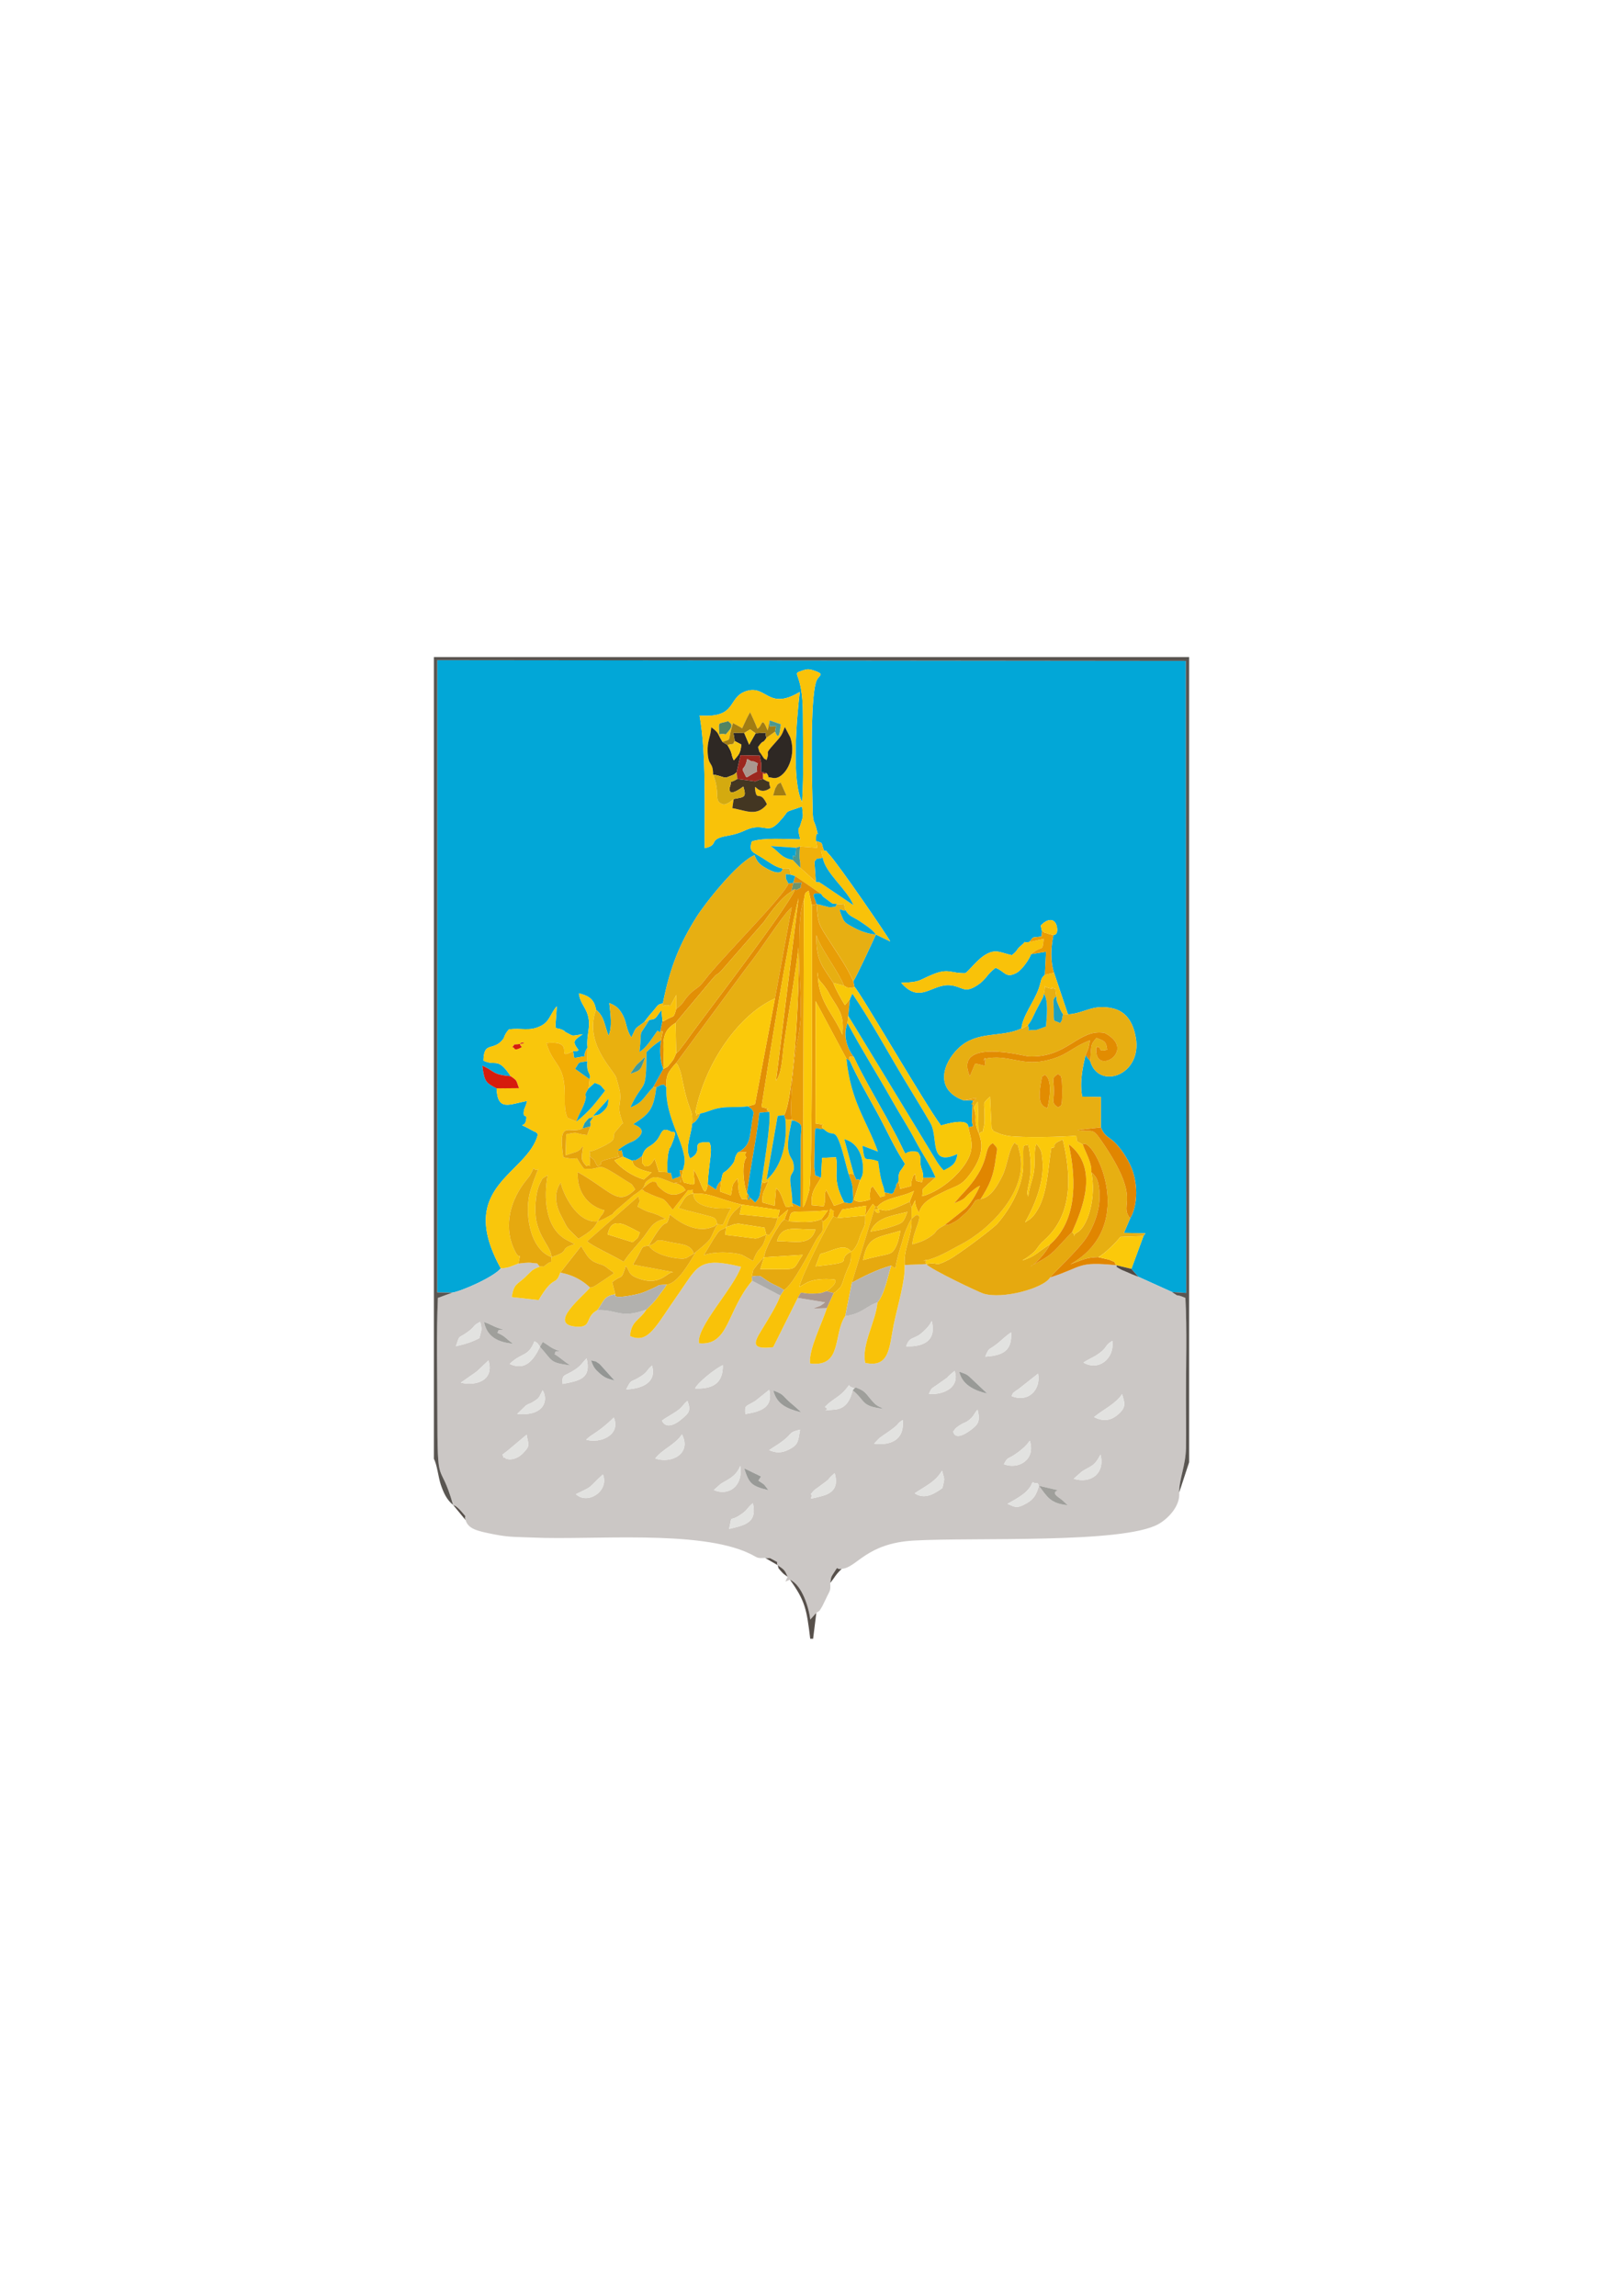 <?xml version="1.0" encoding="UTF-8"?>
<!DOCTYPE svg PUBLIC "-//W3C//DTD SVG 1.1//EN" "http://www.w3.org/Graphics/SVG/1.1/DTD/svg11.dtd">
<!-- Creator: CorelDRAW X5 -->
<svg xmlns="http://www.w3.org/2000/svg" xml:space="preserve" width="210mm" height="297mm" style="shape-rendering:geometricPrecision; text-rendering:geometricPrecision; image-rendering:optimizeQuality; fill-rule:evenodd; clip-rule:evenodd"
viewBox="0 0 210 297"
 xmlns:xlink="http://www.w3.org/1999/xlink">
 <defs>
  <style type="text/css">
   <![CDATA[
    .fil0 {fill:#02A7D7}
    .fil23 {fill:#05A6D6}
    .fil21 {fill:#07A5D4}
    .fil45 {fill:#0DA7D2}
    .fil40 {fill:#0EA3CC}
    .fil37 {fill:#1CA1BF}
    .fil47 {fill:#229FB9}
    .fil13 {fill:#2E2824}
    .fil44 {fill:#3D9A9E}
    .fil20 {fill:#433622}
    .fil42 {fill:#4C988F}
    .fil43 {fill:#514A45}
    .fil41 {fill:#528463}
    .fil32 {fill:#57504B}
    .fil7 {fill:#5A5652}
    .fil46 {fill:#6E946E}
    .fil39 {fill:#949694}
    .fil36 {fill:#999A97}
    .fil28 {fill:#9C271E}
    .fil35 {fill:#9F9F9B}
    .fil26 {fill:#A27D12}
    .fil34 {fill:#A2A29F}
    .fil31 {fill:#AA978E}
    .fil33 {fill:#ADACA9}
    .fil19 {fill:#B2B1AE}
    .fil18 {fill:#B6B4B1}
    .fil1 {fill:#CBC7C5}
    .fil24 {fill:#D4AA0F}
    .fil27 {fill:#D61C0D}
    .fil16 {fill:#E18600}
    .fil17 {fill:#E28C01}
    .fil9 {fill:#E28F05}
    .fil30 {fill:#E2E2E0}
    .fil14 {fill:#E5A30C}
    .fil5 {fill:#E6A90F}
    .fil3 {fill:#E7AF12}
    .fil6 {fill:#E89E07}
    .fil10 {fill:#E9B00F}
    .fil29 {fill:#EA9C02}
    .fil25 {fill:#F0B00A}
    .fil15 {fill:#F1AE05}
    .fil11 {fill:#F5C10D}
    .fil38 {fill:#F5C60D}
    .fil22 {fill:#F7BE08}
    .fil12 {fill:#F8C808}
    .fil4 {fill:#F9C209}
    .fil2 {fill:#F9C60C}
    .fil8 {fill:#FBC90A}
   ]]>
  </style>
 </defs>
 <g id="Layer_x0020_1">
  <g id="_610944504">
   <path id="_498218920" class="fil0" d="M58.512 167.226c1.157,-0.173 5.311,-1.979 6.284,-3.14 -5.918,-10.735 3.482,-12.095 4.808,-17.351 -0.585,-0.592 0.037,-0.057 -0.72,-0.481 -2.158,-1.21 -1.067,-0.22 -0.829,-1.265 0.262,-1.151 -0.499,-0.034 -0.241,-1.447 0.005,-0.028 0.28,-0.604 0.392,-1.111 -2.259,0.394 -3.827,1.427 -3.955,-1.634 -1.434,-0.751 -1.555,-0.86 -1.846,-2.945 1.658,0.746 1.27,1.165 3.674,1.373 -1.728,-2.594 -1.904,-1.215 -3.525,-2.015 0.053,-2.606 1.26,-1.137 2.532,-2.765 0.221,-0.282 0.119,-0.544 0.753,-1.268 1.619,-0.252 2.63,0.31 4.148,-0.46 1.161,-0.589 1.147,-1.478 2.061,-2.544 -0.202,3.632 -0.439,2.554 0.657,3.034 1.438,0.628 -0.803,-0.332 0.737,0.452 0.86,0.437 0.402,0.348 1.958,0.136 -1.143,0.793 -1.417,0.907 -0.541,2.048 -0.432,0.314 -0.249,0.06 -0.714,0.129 0.22,0.864 -0.25,1.003 0.969,0.758 1.207,-0.242 -0.009,0.278 0.898,-1.211 -0.153,-1.577 0.382,-2.498 0.13,-3.83 -0.263,-1.39 -1.048,-1.751 -1.245,-3.187 1.304,0.317 1.989,0.764 2.221,2.121 1.116,0.915 1.067,1.994 1.624,3.356 0.516,-1.157 0.248,-2.822 0.089,-4.222 0.881,0.352 1.314,0.714 1.799,1.655 0.456,0.884 0.423,1.933 1.068,2.781 0.749,-1.509 0.311,-0.956 1.668,-1.975 0.39,-0.552 0.705,-0.929 1.211,-1.507 0.603,-0.688 0.451,-0.751 1.193,-0.91 0.902,-4.598 2.16,-7.68 4.351,-11.173 1.14,-1.817 5.308,-7.077 7.494,-7.994 0.346,0.808 0.539,1.134 1.464,1.66 2.224,1.264 2.164,0.078 2.169,0.069 -0.987,-0.225 -1.657,-0.783 -2.633,-1.397 -1.208,-0.759 -1.764,-0.771 -1.337,-2.116 1.544,-0.512 4.316,-0.285 6.261,-0.268 -0.092,-0.393 -0.229,-1.006 -0.228,-1.02 0.025,-0.985 -0.043,0.125 0.27,-0.897 0.389,-1.269 0.335,-0.825 0.2,-2.325 -2.747,0.964 -1.319,0.237 -3.009,2.025 -1.344,1.422 -1.619,0.442 -3.244,0.695 -1.052,0.164 -1.42,0.72 -3.328,1.047 -2.801,0.48 -0.974,1.158 -3.017,1.618 -0.043,-5.088 0.202,-12.333 -0.667,-17.163 4.936,0.382 3.557,-2.347 6.032,-3.152 2.648,-0.861 2.814,2.575 6.934,0.106 -0.412,3.467 -1.087,11.511 0.299,14.259 0.238,-3.678 0.103,-7.657 0.104,-11.369 0,-5.797 -1.702,-5.099 -0.037,-5.668 0.533,-0.182 0.8,-0.206 1.357,-0.026 1.694,0.548 0.708,0.586 0.414,1.423 -0.844,2.403 -0.554,12.929 -0.47,16.643 0.04,1.772 0.187,1.259 0.468,2.353 0.493,1.922 -0.07,-0.464 -0.027,1.68 1.064,0.28 0.575,0.187 1.035,1.232 0.535,0.111 0.09,-0.106 0.607,0.432 1.213,1.26 7.768,10.828 7.951,11.316l-1.856 -0.899c-0.331,0.777 -2.564,5.568 -2.914,6.039l0.156 0.752c0.601,0.446 9.222,15.345 11.189,17.918 0.503,-0.152 3.586,-1.094 3.53,0.233 1.048,-0.248 0.397,0.081 0.479,-1.216 0.054,-0.851 -0.008,-1.297 0.123,-2.281l-1.243 0.001c-3.738,-1.37 -2.683,-4.784 -0.623,-6.744 2.423,-2.305 5.493,-1.316 8.131,-2.541 0.193,-1.679 1.548,-3.282 2.218,-5.09 0.392,-1.056 0.216,-1.361 0.824,-1.862l0.149 -2.979 -1.944 0.317c-0.178,0.599 -1.153,2.021 -1.866,2.412 -1.425,0.783 -1.51,-0.204 -2.722,-0.646 -1.159,0.857 -1.203,1.507 -2.362,2.257 -1.703,1.103 -1.846,0.204 -3.391,0.009 -2.462,-0.31 -3.979,2.527 -6.454,-0.329 2.619,-0.086 2.177,-0.325 4.189,-1.127 1.986,-0.791 2.259,-0.061 4.136,-0.124 0.662,-0.572 1.485,-1.653 2.333,-2.228 1.505,-1.018 2.052,-0.451 3.664,-0.094 0.827,-0.665 0.553,-0.701 1.092,-1.156 1.13,-0.955 0.011,-0.379 1.148,-0.547 0.702,-0.796 0.161,-0.514 1.595,-0.715l0.051 -0.708 -0.158 -0.711c1.146,-1.175 1.964,-0.756 2.113,0.268 0.148,1.017 -0.443,0.943 -0.465,0.96 -0.333,1.548 -0.425,3.382 0.074,4.87l1.806 5.398c2.175,-0.136 3.174,-1.372 5.767,-0.786 1.75,0.395 2.643,1.779 3.001,3.754 0.893,4.925 -4.825,6.873 -5.891,3.067l-0.609 -0.752c-0.344,1.519 -0.799,3.478 -0.425,5.357l2.423 0.053 -0.009 3.92c0.526,1.317 1.129,1.203 2.021,2.18 0.638,0.7 1.331,1.722 1.814,2.77 0.974,2.11 0.992,5.081 -0.044,6.811l-0.806 1.893 2.788 0.055 -0.26 0.347 -1.565 4.25 0.902 1.025 4.354 1.969 1.838 0.116 -0.051 -81.758 -96.858 -0.094 -0.007 81.781 1.942 0.036z"/>
   <path id="_498219952" class="fil1" d="M94.338 197.791c0.521,-2.192 -0.229,-0.604 1.699,-1.989 0.747,-0.537 0.614,-0.729 1.379,-1.34 0.539,2.462 -0.831,2.805 -3.077,3.329zm40.091 -5.58c-0.338,1.104 -0.581,1.687 -1.639,2.289 -1.248,0.71 -1.5,0.448 -2.424,0.044 1.455,-0.829 2.778,-1.496 3.231,-2.807 0.714,0.388 0.554,-0.183 0.832,0.474zm0 0l2.464 0.575c-0.974,0.372 0.055,0.855 0.631,1.346l0.625 0.593c-2.29,-0.236 -2.648,-1.103 -3.72,-2.513zm-16.08 0.971c1.532,-1.02 2.663,-1.472 3.542,-2.927 0.392,1.392 0.311,0.961 0.047,2.244 -0.962,0.695 -2.265,1.563 -3.59,0.683zm-13.04 -0.357c0.064,-0.056 0.151,-0.132 0.222,-0.189 0.068,-0.054 0.161,-0.101 0.232,-0.153 2.296,-1.669 0.826,-0.68 2.236,-1.913 0.411,1.433 0.121,2.487 -1.596,2.952 -2.536,0.687 -0.895,0.087 -1.502,-0.22l0.408 -0.477zm-30.787 0.469c1.871,-0.934 1.506,-0.579 2.898,-2l0.592 -0.555c0.852,2.179 -2.016,3.98 -3.49,2.555zm18.727 -1.32c0.654,-0.455 1.984,-0.876 2.532,-2.339 0.397,2.771 -1.647,3.926 -3.422,3.121l0.89 -0.782zm6.178 0.802c-2.209,-0.531 -2.504,-0.862 -3.135,-2.828l2.181 1.056c-0,0.002 -0.004,0.004 -0.004,0.004l-0.338 0.529c1,0.676 0.653,0.425 1.297,1.237zm40.57 -2.421c1.129,-0.728 1.556,-0.576 2.4,-2.175 0.603,2.408 -1.224,3.807 -3.472,3.123l1.072 -0.949zm-10.098 -0.933c0.543,-1.092 0.465,-0.505 1.899,-1.6 0.62,-0.473 1.009,-0.814 1.446,-1.448 0.778,2.443 -1.419,3.774 -3.344,3.047zm-64.782 -0.899c0,-0.525 -0.486,-0.047 0.525,-0.822l2.501 -2.099c0.209,1.331 0.53,1.346 -0.418,2.337 -1.159,1.212 -2.279,0.793 -2.319,0.712 -0.055,-0.112 -0.194,-0.083 -0.289,-0.128zm19.666 0.152c1.005,-1.272 2.523,-1.722 3.456,-3.112 1.295,2.526 -1.43,3.837 -3.456,3.112zm14.741 -1.077c0.463,-0.333 1.244,-0.771 1.861,-1.262 1.228,-0.976 0.614,-1.008 2.138,-1.385 -0.261,1.561 -0.245,1.931 -1.373,2.529 -1.085,0.575 -1.829,0.455 -2.626,0.118zm14.256 -1.551c0.087,-0.073 0.35,-0.256 0.441,-0.318 2.642,-1.775 1.524,-1.342 2.574,-2.029 0.29,2.692 -1.737,3.326 -3.7,3.054l0.685 -0.707zm-37.929 0.199c0.671,-0.712 1.629,-0.945 3.573,-2.864 0.941,2.296 -1.829,3.398 -3.573,2.864zm47.493 -1.058c0.297,-0.366 0.12,-0.263 0.565,-0.621 0.083,-0.067 0.359,-0.237 0.453,-0.295 0.507,-0.315 0.448,-0.136 0.939,-0.5 0.707,-0.524 0.659,-0.803 1.185,-1.414 0.37,1.444 0.103,1.883 -0.783,2.561 -2.249,1.719 -2.356,0.271 -2.359,0.269zm-37.692 -1.411c0.556,-0.41 1.158,-0.719 1.81,-1.151 0.917,-0.608 0.736,-0.76 1.488,-1.4 0.478,1.262 0.188,1.55 -0.653,2.275 -2.139,1.843 -2.634,0.284 -2.645,0.276zm55.903 -0.451c1.332,-1.085 2.79,-1.688 3.638,-2.979 0.296,1.134 0.625,1.653 -0.561,2.663 -0.984,0.838 -1.945,0.867 -3.076,0.316zm-45.119 -0.392c-0.068,-1.247 -0.021,-0.892 1.28,-1.686l1.817 -1.451c0.522,2.29 -1.068,2.8 -3.097,3.137zm-28.421 -1.084c0.612,-0.412 0.322,-0.104 0.908,-0.462 0.935,-0.571 0.776,-0.561 1.289,-1.531 0.763,1.214 0.25,3.392 -3.289,3.058l1.092 -1.065zm35.61 0.854c-1.796,-0.461 -3.119,-1.023 -3.561,-2.82 1.684,0.644 0.868,0.515 2.753,2.039l0.613 0.56c0.035,-0.066 0.13,0.148 0.195,0.221zm6.931 -3.082l0.166 -0.134c1.108,0.394 1.238,0.663 1.89,1.457 0.745,0.907 0.914,0.927 1.747,1.307 -2.997,-0.33 -2.288,-0.967 -4.025,-2.392 -0.293,1.081 -0.769,2.39 -2.387,2.501 -2.405,0.164 -0.223,0.188 -1.21,-0.347 0.07,-0.074 0.161,-0.171 0.215,-0.218 0.052,-0.046 0.152,-0.151 0.216,-0.204 0.062,-0.051 0.153,-0.124 0.222,-0.177 0.959,-0.752 1.579,-0.962 2.461,-2.219 0.217,0.339 0.483,0.261 0.705,0.427zm20.334 0.98c0.335,-0.601 -0.092,-0.121 0.457,-0.606 0.074,-0.065 0.345,-0.228 0.432,-0.288l2.538 -2.006c0.379,2.152 -1.323,3.787 -3.427,2.899zm-10.702 -0.267c0.374,-0.799 0.261,-0.628 0.937,-1.101 2.704,-1.895 0.463,-0.304 2.397,-1.885 0.665,2.015 -1.195,3.1 -3.334,2.987zm7.553 -0.056c-1.771,-0.398 -3.265,-1.21 -3.623,-2.824 0.514,0.204 0.895,0.203 1.469,0.787l2.154 2.038zm-37.81 -0.658c0.362,-0.766 2.551,-2.529 3.595,-3.017 0.043,2.283 -1.219,3.115 -3.595,3.017zm-8.902 0.123c0.703,-1.457 0.573,-0.83 1.875,-1.684 0.99,-0.649 0.648,-0.697 1.459,-1.399 0.626,2.161 -1.218,2.975 -3.334,3.083zm-19.479 -2.217c0.327,-0.244 0.573,-0.512 0.911,-0.829l0.736 -0.706c0.793,2.568 -1.566,3.356 -3.573,2.879l1.926 -1.344zm11.25 1.509c-0.133,-1.339 0.264,-0.971 1.511,-1.79 0.922,-0.605 0.871,-0.795 1.594,-1.523 0.619,2.628 -0.885,2.881 -3.105,3.313zm6.714 -0.441c-1.026,-0.291 -1.287,-0.352 -2.009,-1.008 -0.516,-0.469 -0.762,-0.766 -1.02,-1.619 0.73,0.282 0.258,-0.124 1.113,0.494l1.915 2.133zm60.667 -2.327c0.804,-0.517 1.353,-0.671 2.112,-1.243 1.086,-0.819 0.571,-0.915 1.631,-1.564 0.31,2.274 -1.758,3.969 -3.742,2.807zm-70.316 -2.033c-0.796,1.637 -1.855,3.172 -3.922,2.211 1.635,-1.56 2.387,-0.85 3.212,-2.939 0.143,0.148 0.311,0.041 0.71,0.729zm0 0l0.364 -0.637c0.78,0.442 1.155,0.902 2.285,1.216 -1.089,0.006 -0.515,0.144 -0.759,0.37 0.765,0.444 1.29,1.01 2.087,1.459 -2.839,-0.374 -2.28,-0.576 -3.977,-2.408zm57.617 1.271c0.561,-1.369 0.412,-0.702 1.785,-1.87 0.468,-0.398 1.004,-0.912 1.563,-1.266 0.132,2.325 -0.982,2.984 -3.349,3.136zm-68.498 -1.352c0.591,-1.665 0.208,-0.874 1.556,-1.859 1.07,-0.782 0.479,-0.707 1.599,-1.3 0.279,1.247 0.132,0.965 -0.098,2.1 -0.814,0.442 -1.686,0.763 -3.057,1.058zm58.266 0.019c0.399,-1.235 0.969,-0.933 1.811,-1.57 0.541,-0.409 1.248,-1.133 1.496,-1.71 0.584,2.322 -0.739,3.357 -3.307,3.28zm-50.87 -0.35c-1.99,-0.173 -3.373,-0.914 -3.745,-2.803 1.053,0.364 1.282,0.67 2.509,0.979 -1.115,0.128 -0.402,0.049 -0.807,0.407 1.107,0.487 0.993,0.668 2.044,1.417zm-1.583 -9.738c-0.973,1.161 -5.128,2.967 -6.284,3.14l-1.851 0.676c-0.206,4.667 -0.071,9.752 -0.071,14.464 0,10.902 0.267,6.122 2.036,12.32 0.438,0.233 0.172,0.003 0.641,0.408 0.074,0.064 0.292,0.281 0.359,0.36 1.047,1.229 0.337,0.301 0.609,1.184 0.359,1.166 1.478,1.416 3.651,1.848 2.076,0.413 3.076,0.333 5.056,0.423 7.63,0.35 21.484,-1.04 28.006,2.053 1.131,0.536 0.881,0.656 2.062,0.581 0.724,0.109 0.372,-0.121 0.913,0.18 1.115,0.62 0.393,0.14 0.69,0.75 0.874,0.614 0.927,0.628 1.296,1.515 -0.332,0.766 -0.484,0.693 0.3,0.366 1.555,0.69 2.454,3.588 2.63,5.158l0.783 -0.86c0.585,-0.408 0.267,-0.065 0.767,-0.846 0.026,-0.041 0.431,-0.879 0.474,-0.974 0.509,-1.112 0.629,-0.94 0.557,-2.064 0.122,-0.505 0.032,-0.637 0.338,-1.097 0.922,-1.383 0.2,-0.555 1.149,-0.717 1.955,-0.121 3.126,-3.312 9.34,-3.659 7.82,-0.436 27.046,0.435 31.64,-2.127 1.234,-0.689 2.844,-2.333 2.687,-4.09 -0.022,-1.724 0.839,-3.453 0.878,-5.767 0.035,-2.106 0.004,-4.248 -0.001,-6.357 -0.01,-4.233 0.146,-8.876 -0.074,-13.053 -1.536,-0.649 -0.593,0.045 -1.73,-0.758l-4.354 -1.969c-0.681,-0.258 -0.986,-0.393 -1.668,-0.696 -0.315,-0.14 -0.432,-0.153 -0.719,-0.326 -1.092,-0.658 -0.109,-0.002 -0.474,-0.479 -5.126,-0.509 -4.237,0.198 -8.562,1.587 -0.818,1.396 -6.176,2.863 -8.636,2.08 -0.679,-0.216 -6.867,-3.157 -7.394,-3.814l-2.793 0.114c0.109,2.011 -0.925,5.348 -1.402,7.673 -0.586,2.861 -0.482,5.688 -3.689,4.994 -0.526,-2.326 1.394,-5.436 1.581,-7.811 -1.3,0.347 -2.008,1.499 -4.17,1.748 -1.614,2.415 -0.331,6.679 -4.557,6.134 -0.198,-1.804 1.613,-5.307 2.175,-7.155l-1.777 0.058c0.932,-0.407 0.687,-0.119 1.553,-0.804l-3.535 -0.579 -3.183 6.377c-3.381,0.415 -2.242,-0.989 -1.154,-2.787 0.659,-1.089 1.664,-2.696 2.08,-3.891l-3.644 -1.91c-3.326,3.913 -2.953,8.437 -6.876,8.083 -0.384,-2.103 4.486,-7.115 5.432,-9.892 -5.558,-1.373 -5.591,-0.035 -8.115,3.539 -2.937,4.16 -3.841,6.491 -6.239,5.421 0.133,-1.972 1.228,-2.01 2.111,-3.424 -3.428,1.236 -3.742,-0.04 -6.349,0.076 -1.664,0.876 -0.601,2.308 -2.754,2.134 -3.778,-0.307 0.99,-3.96 1.815,-5.059 -1.015,-0.968 -2.284,-1.656 -3.85,-1.935 -0.664,1.89 -0.774,0.105 -2.801,3.555l-3.485 -0.389c0.297,-1.779 0.673,-1.568 1.727,-2.565 1.022,-0.967 0.84,-0.956 1.906,-1.369 -0.579,-0.625 0.02,-0.328 -1.048,-0.493 -0.48,-0.075 -1.226,0.043 -1.719,0.092 -0.991,0.366 -1.233,0.574 -2.282,0.624z"/>
   <path id="_611317360" class="fil2" d="M71.356 162.627c-0.013,-1.199 -1.441,-2.302 -1.944,-4.613 -0.277,-1.273 -0.166,-3.725 0.463,-4.938 0.477,-0.92 0.107,-0.429 0.977,-1.047 -0.497,2.828 -0.363,6.718 2.35,8.318l1.139 0.597c-2.272,0.711 -0.259,0.815 -2.986,1.683zm5.971 -4.622c-0.552,1.155 -1.505,1.634 -2.49,2.261l-0.43 -0.438c-0.028,-0.027 -0.1,-0.101 -0.129,-0.129 -1.13,-1.09 -0.828,-0.853 -1.649,-2.377 -0.788,-1.461 -0.994,-3.013 -0.077,-4.344 0.237,1.296 2.056,5.316 4.775,5.027zm5.271 -3.238c0.042,0.063 0.067,0.177 0.074,0.215 0.006,0.036 0.052,0.166 0.056,0.208 0.067,0.729 0.058,-0.125 -0.22,0.912 1.563,0.875 1.227,0.536 2.569,1.061l1.048 0.508c-1.799,0.302 -2.056,1.431 -3.035,2.6 -0.938,1.119 -1.603,1.777 -2.392,2.961 -1.736,-1.01 -4.02,-2.005 -4.724,-2.653l6.625 -5.811zm-3.851 -12.634c-0.13,0.8 -0.019,0.953 -0.607,1.537 -0.711,0.706 -0.786,0.494 -1.409,0.696l2.016 -2.233zm-12.469 -6.686c0.529,-0.426 -0.16,-0.266 0.749,-0.36 1.929,-0.2 -0.494,-0.482 0.5,0.36 -0,0 -0.832,0.562 -1.001,0.161 -0.042,-0.1 -0.164,-0.109 -0.248,-0.161zm9.733 0.072l-0.02 1.772c-0.164,1.648 0.534,1.451 0.289,2.32l-0.128 1.19 0.802 -0.706c0.971,0.37 0.622,0.207 1.337,0.996 -1.283,1.618 -1.828,2.463 -3.703,4.008 -0.108,-0.05 -0.253,-0.117 -0.325,-0.148 -0.064,-0.028 -0.224,-0.096 -0.291,-0.125l-0.546 -0.209c-0.401,-0.893 -0.348,-1.88 -0.347,-2.842 0.007,-4.322 -1.484,-3.776 -2.382,-6.839 4.116,-0.424 0.867,2.409 3.447,1.035 0.465,-0.069 0.282,0.185 0.714,-0.129 -0.875,-1.141 -0.602,-1.255 0.541,-2.048 -1.556,0.212 -1.099,0.302 -1.958,-0.136 -1.54,-0.783 0.701,0.177 -0.737,-0.452 -1.096,-0.479 -0.86,0.599 -0.657,-3.034 -0.914,1.066 -0.9,1.955 -2.061,2.544 -1.518,0.77 -2.529,0.208 -4.148,0.46 -0.634,0.724 -0.533,0.985 -0.753,1.268 -1.272,1.629 -2.479,0.16 -2.532,2.765 1.621,0.8 1.797,-0.58 3.525,2.015 0.922,0.628 0.675,0.527 1.078,1.546l-2.906 0.026c0.128,3.061 1.697,2.028 3.955,1.634 -0.112,0.507 -0.387,1.083 -0.392,1.111 -0.258,1.413 0.504,0.296 0.241,1.447 -0.238,1.046 -1.329,0.056 0.829,1.265 0.757,0.425 0.135,-0.111 0.72,0.481 -1.326,5.255 -10.726,6.616 -4.808,17.351 1.049,-0.05 1.291,-0.258 2.282,-0.624 0.347,-1.956 0.311,-0.158 -0.407,-1.535 -1.51,-2.894 -0.831,-6.205 1.082,-8.812 0.696,-0.948 0.747,-0.789 1.282,-2.003 0.777,1.032 1.094,-1.728 -0.39,2.883 -0.827,2.571 -0.228,7.565 2.711,8.633 -0.164,1.316 0.303,0.204 -0.589,0.904 -0.926,0.727 -0.143,0.087 -0.921,0.333 -1.067,0.413 -0.884,0.402 -1.906,1.369 -1.054,0.998 -1.43,0.786 -1.727,2.565l3.485 0.389c2.027,-3.45 2.136,-1.665 2.801,-3.555l2.693 -3.431c0.082,0.106 0.142,0.243 0.208,0.345 0.063,0.099 0.131,0.214 0.207,0.331l0.378 0.582c0.822,1.058 1.613,0.952 2.265,1.323l0.865 0.654c0.071,-0.087 0.213,0.185 0.306,0.289l-2.34 1.569c-0.68,0.331 -0.169,0.172 -0.733,0.272 -0.824,1.099 -5.593,4.752 -1.815,5.059 2.153,0.175 1.091,-1.257 2.754,-2.134 0.796,-1.036 0.781,-1.857 2.32,-2.048l-0.4 -1.574c1.309,-1.065 1.159,-0.139 1.764,-2.117 0.463,0.561 0.3,1.063 1.266,1.483 3.288,1.431 4.091,-0.897 4.978,-0.651l-5.322 -0.994c1.545,-2.538 0.881,-2.246 2.054,-2.454 2.679,-4.702 2.05,-1.563 2.728,-4.035 1.524,1.325 3.639,2.366 5.424,1.653 0.086,-0.034 0.425,-0.096 0.474,-0.237 0.037,-0.106 0.15,-0.099 0.236,-0.122 -0.245,-1.078 -0.27,-0.829 -2.752,-1.508 -0.658,-0.18 -0.545,-0.13 -1.163,-0.286l-1.137 -0.341c0.658,-0.703 0.757,-1.815 1.953,-1.829 -0.328,-0.853 0.481,-0.425 -0.676,-0.465l-1.995 2.536c-1.481,-1.839 -0.809,-1.116 -2.805,-1.978 -0.112,-0.049 -0.519,-0.251 -0.605,-0.293 -0.089,-0.043 -0.251,-0.025 -0.316,-0.179 -0.067,-0.159 -0.223,-0.113 -0.323,-0.187 0.46,-0.319 1.051,-0.985 1.438,-0.986 0.856,-0.002 0.266,0.123 0.835,0.678 1.336,1.301 2.281,1.214 3.445,0.397 -0.396,-0.51 -0.217,-0.389 -0.862,-0.75 -0.205,-0.115 -0.56,-0.13 -0.677,-0.143 -1.701,-0.653 -2.3,-1.028 -3.062,-0.559 -1.355,0.834 0.136,0.682 -2.114,2.112l-2.283 1.952c-0.885,0.797 0.244,0.105 -1.198,0.912 -0.51,0.285 -0.719,0.344 -1.185,0.525l0.414 -0.672c0.246,-0.392 0.011,0.204 0.477,-0.765 -1.922,-0.467 -3.618,-2.171 -3.462,-4.944 4.457,2.517 5.151,4.496 7.435,2.247 -0.566,-0.873 -0.268,-0.526 -1.328,-1.216 -4.334,-2.817 -2.454,-1.198 -5.319,-1.468 -1.696,-2.273 0.118,-0.842 -2.66,-1.479 -0.735,-5.188 0.872,-2.83 2.487,-3.736 0.269,-0.621 0.139,-0.576 0.551,-1.015 0.571,-0.608 -0.075,-0.032 0.857,-0.5 -0.829,1.34 -0.232,0.201 -0.388,1.253l-0.411 1.132c-1.752,-0.179 -0.951,-0.493 -2.714,-0.094l-0.093 2.712 1.437 -0.46c0.111,-0.058 0.512,-0.279 0.573,-0.437 0.063,-0.164 0.168,-0.177 0.265,-0.249 -0.167,1.478 -0.399,1.658 0.45,2.554 0.533,-0.484 0.504,0.811 0.396,-1.307 0.139,-1.27 -0.596,-0.184 1.078,-0.949 2.81,-1.286 1.727,-1.274 2.18,-2.112l0.838 -1.006c0.03,-0.122 0.152,-0.104 0.219,-0.168 -0.95,-2.495 -0.173,-2.07 -0.394,-4.154 -0,-0.003 -0.42,-1.603 -0.49,-1.792 -0.381,-1.026 -4.194,-4.44 -2.605,-8.755 -0.232,-1.357 -0.916,-1.804 -2.221,-2.121 0.197,1.436 0.982,1.797 1.245,3.187 0.252,1.332 -0.283,2.252 -0.13,3.83z"/>
   <path id="_498222280" class="fil3" d="M135.162 139.018c1.282,0.727 0.395,4.244 0.353,4.324 -1.062,-0.247 -1.158,-1.366 -0.824,-3.32 0.208,-1.214 0.063,-0.507 0.471,-1.004zm1.764 -0.096c0.398,0.499 0.256,-0.089 0.447,0.773 0.035,0.156 0.067,1.192 0.066,1.396 -0.004,2.476 -0.191,1.768 -0.513,2.189 -0.893,-0.622 -0.554,-0.649 -0.558,-2.188 -0.004,-1.606 -0.36,-1.574 0.558,-2.169zm-1.871 -10.358c0.633,0.708 0.383,3.073 0.28,4.226 -0.099,0.035 -1.212,0.461 -1.312,0.458 -1.703,-0.05 -0.547,0.423 -1.035,-0.622 -0.1,0.062 -0.432,0.259 -0.488,0.29 -0.03,0.016 -0.142,0.073 -0.167,0.086l-0.18 0.052c-2.638,1.225 -5.708,0.236 -8.131,2.541 -2.06,1.96 -3.114,5.374 0.623,6.744l1.692 -0.309c-1.341,1.641 -0.228,0.164 -0.348,1.273l0.519 -0.793 0.112 4.136c0.911,-0.549 0.389,0.113 0.701,-0.98 0.108,-0.38 0.062,-0.983 0.069,-1.395 0.027,-1.716 -0.401,-1.382 0.714,-2.407l0.193 4.141c0.677,0.56 -0.546,-0.024 1.013,0.65 0.243,0.105 0.832,0.25 1.2,0.303 1.713,0.243 7.198,0.133 8.759,-0.04 0.095,0.956 -0.085,0.591 0.824,1.143 1.181,-1.273 7.488,10.356 -1.604,15.5 1.509,-0.557 2.124,-0.913 3.622,-0.928 0.849,-0.437 2.296,-1.915 2.867,-2.625l2.977 -0.109 0.26 -0.347 -2.788 -0.055 0.806 -1.893c-1.587,-1.948 1.737,-2.154 -3.749,-10.07 -1.258,-1.815 -1.054,-0.971 -3.064,-1.348l3.022 -0.344 0.009 -3.92 -2.423 -0.053c-0.374,-1.878 0.081,-3.838 0.425,-5.357 0.387,-0.915 0.359,-0.743 0.573,-1.925 -2.33,0.837 -2.945,2.076 -5.892,2.652 -3.167,0.62 -4.729,-0.895 -7.733,-0.269 -0.37,0.948 0.205,-1.092 0.065,0.601l-0.065 0.304 -1.217 -0.296 -0.702 1.655c-2.194,-5.073 7.173,-2.597 7.555,-2.577 5.118,0.263 6.458,-3.624 9.885,-3.032 4.437,2.287 -1.532,5.846 -1.065,1.821 0.915,-0.076 -0.042,0.748 1.399,0.353 -0.141,-1.075 -0.304,-1.124 -1.392,-1.53 -0.763,0.936 -0.627,0.657 -0.803,2.996 1.066,3.806 6.784,1.857 5.891,-3.067 -0.358,-1.975 -1.251,-3.359 -3.001,-3.754 -2.593,-0.586 -3.592,0.65 -5.767,0.786l-0.634 -0.015c-0.227,0.754 -0.003,0.642 -0.389,1.133 -0.924,-0.492 -0.808,0.149 -0.82,-1.845 -0.005,-0.876 -0.2,-1.304 0.348,-1.611 -0.312,-1.593 0.207,-0.616 -0.652,-1.198l0.11 0.216c-1.553,-0.199 -0.663,-0.962 -1.093,0.653z"/>
   <path id="_498224896" class="fil4" d="M100.408 101.82c0.277,-0.551 0.268,-0.33 0.599,-0.601l0.746 1.671 -1.72 0.028c0.565,-1.791 -0.045,-0.26 0.376,-1.098zm-1.231 -6.384c-0.608,0.957 -0.283,0.048 -1.094,1.206 0.346,1.128 -0.019,0.249 0.447,0.983 0.564,0.888 0.238,0.339 0.649,0.711 0.547,-1.403 -0.434,-0.494 0.999,-2.107 0.874,-0.983 0.935,-0.993 1.378,-2.18l0.696 1.335c0.931,2.737 -0.837,5.577 -2.284,5.246 -1.118,-0.256 -0.151,0.196 -0.773,-0.605 -0.583,0.376 -0.488,-0.608 -0.457,0.761 1.329,0.809 0.489,-0.225 0.952,1.148 -1.628,1.198 -2.146,-0.955 -1.974,0.284 0.214,1.537 0.634,-0.107 1.518,1.833 -1.309,1.618 -2.628,0.832 -4.474,0.492l0.169 -1.171c-0.044,0.033 -0.921,0.835 -1.391,0.677 -1.307,-0.44 -0.246,-1.262 -1.265,-3.844 -0.008,-1.732 -0.619,-0.994 -0.707,-2.896 -0.069,-1.49 0.369,-1.874 0.469,-3.225 1.091,0.807 0.737,0.767 1.44,1.897 1.305,-0.456 0.586,0.103 1.367,-2.439l0.846 0.465c0.661,0.373 -0.022,0.097 0.347,0.198 0.434,-0.925 0.651,-1.452 1.028,-2.071 0.296,0.652 0.576,1.219 0.943,2.146 0.695,-0.351 0.474,-1.827 1.333,0.227l0.239 -1.308 1.455 0.501c-0.113,0.556 -0.178,2.405 -0.745,0.951l-1.109 0.787zm-6.103 -0.451c-0.072,-1.741 -0.263,-1.253 1.166,-1.69 0.096,0.232 0.822,0.353 0.055,1.251 -0.709,0.83 -0.087,0.217 -1.221,0.439zm8.172 17.378c1.35,0.108 0.695,-0.375 1.107,0.806l0.53 0.163 3.35 2.297c0.253,0.376 0.152,0.296 0.734,0.727 1.037,0.766 0.56,0.48 1.346,0.604 1.343,0.091 0.681,-0.395 1.095,0.797 0.468,0.835 1.027,0.879 1.821,1.411 0.706,0.472 1.622,1.049 2.097,1.727l1.856 0.899c-0.182,-0.488 -6.738,-10.056 -7.951,-11.316 -0.517,-0.537 -0.072,-0.321 -0.607,-0.432l-0.402 0 0.232 0.9c0.314,2.004 3.154,4.108 3.968,6.15l-4.159 -2.814c-0.868,-0.414 0.452,-0.011 -0.702,-0.202l-2.006 -1.812 -0.994 -1.034c-1.49,-0.245 -1.686,-1.003 -2.848,-1.782l3.291 0.221 0.503 -0.165c0.016,0.002 0.895,0.061 0.992,0.067l1.257 0.103 -0.169 -0.865c-0.043,-2.144 0.52,0.241 0.027,-1.68 -0.281,-1.094 -0.428,-0.581 -0.468,-2.353 -0.085,-3.714 -0.374,-14.24 0.47,-16.643 0.294,-0.837 1.281,-0.875 -0.414,-1.423 -0.558,-0.18 -0.824,-0.157 -1.357,0.026 -1.665,0.569 0.038,-0.129 0.037,5.668 -0,3.712 0.135,7.692 -0.104,11.369 -1.386,-2.748 -0.711,-10.792 -0.299,-14.259 -4.12,2.469 -4.286,-0.968 -6.934,-0.106 -2.475,0.805 -1.096,3.534 -6.032,3.152 0.868,4.83 0.623,12.075 0.667,17.163 2.043,-0.459 0.216,-1.138 3.017,-1.618 1.908,-0.327 2.276,-0.883 3.328,-1.047 1.626,-0.253 1.9,0.726 3.244,-0.695 1.69,-1.788 0.262,-1.061 3.009,-2.025 0.135,1.5 0.189,1.057 -0.2,2.325 -0.313,1.021 -0.245,-0.089 -0.27,0.897 -0,0.015 0.137,0.627 0.228,1.02 -1.946,-0.017 -4.717,-0.245 -6.261,0.268 -0.428,1.346 0.129,1.358 1.337,2.116 0.976,0.614 1.646,1.172 2.633,1.397z"/>
   <path id="_498225472" class="fil5" d="M119.84 163.529c0.527,0.656 6.715,3.597 7.394,3.814 2.46,0.783 7.818,-0.684 8.636,-2.08 0.333,-0.498 3.772,-3.646 4.785,-5.283 1.119,-1.81 1.897,-4.121 1.534,-6.458 -0.161,-1.041 -0.451,-1.386 -0.989,-1.885 0.698,3.241 -0.454,7.029 -1.794,7.779 -0.915,0.512 0.063,0.743 -0.691,-0.034l-1.245 1.312c-1.718,1.947 -2.06,1.953 -4.127,3.11 0.369,-0.036 1.984,-1.687 2.509,-2.816 -1.616,0.948 -1.692,1.466 -3.569,2.077l0.713 -0.461c1.48,-1.056 0.993,-1.166 2.121,-2.168 3.812,-3.387 3.454,-8.57 2.398,-13.018 -1.947,0.752 -0.473,0.991 -1.486,1.083 -0.418,2.47 -0.492,5.804 -1.736,7.925 -0.583,0.994 -0.873,1.224 -1.658,1.699 1.377,-2.392 2.686,-5.77 2.177,-8.583 -0.012,-0.067 0.081,-0.689 -0.71,-1.571 -0.364,0.762 -0.121,2.463 -0.339,3.71 -0.189,1.08 -0.596,1.938 -0.719,3.099 -0.326,-0.569 0.098,-1.202 0.284,-2.976 0.112,-1.071 -0.023,-2.57 -0.284,-3.713 -0.702,0.308 -0.677,-0.541 -0.649,2.495 0.027,2.832 -1.658,5.757 -3.329,7.697 -0.519,0.602 -5.032,4.011 -6.295,4.669 -2.092,1.09 -1.08,0.22 -2.933,0.579z"/>
   <path id="_498213208" class="fil6" d="M106.636 127.532c0.631,0.838 0.522,0.885 1.096,1.764 1.138,1.744 1.438,2.313 1.28,4.57 -1.326,-3 -3.221,-4.367 -3.193,-8.067 -0.201,0.77 0.406,1.187 0.817,1.733zm-4.198 17.321l0.271 0.101c1.326,0.525 0.927,0.695 0.892,2.472l-0.037 8.695 -1.058 -0.495c-0.145,0.706 0.798,0.24 -0.764,0.543 -0.433,-0.589 -0.586,-1.953 -1.322,-2.475l-0.192 2.293 -1.57 -0.43c-0.071,-1.449 0.244,-1.304 0.77,-2.821 -1.275,0.993 -0.372,-0.979 -0.949,0.698 -0.236,1.314 -0.091,1.399 -0.773,2.135 -1.69,-1.839 -0.441,0.79 -0.85,-0.983 -0.032,-0.136 -0.13,-0.152 -0.196,-0.228 -0.242,1.224 0.513,0.724 -0.656,0.763 -0.575,-0.921 -0.386,-1.358 -0.571,-2.681 -0.873,1.022 -0.531,0.651 -0.858,2.204l-1.418 -0.507 0.158 -1.404c-0.294,0.311 -0.227,0.19 -0.516,0.677 -0.042,0.071 -0.161,0.478 -0.123,0.502l-1.105 -0.732c-0.423,2.54 -0.874,-0.784 -1.841,-1.856 0.115,2.231 0.54,2.074 -1.253,1.651 -0.291,-0.67 -0.312,-0.775 -0.097,-1.654 -0.564,0.274 -0.484,-0.381 -0.349,0.814 -0.028,1.195 0.411,0.635 -0.861,0.928 0.117,0.013 0.472,0.028 0.677,0.143 0.645,0.361 0.466,0.24 0.862,0.75 -1.164,0.817 -2.109,0.904 -3.445,-0.397 -0.57,-0.555 0.021,-0.68 -0.835,-0.678 -0.386,0.001 -0.978,0.667 -1.438,0.986 0.1,0.074 0.257,0.028 0.323,0.187 0.065,0.154 0.227,0.136 0.316,0.179 0.086,0.042 0.493,0.244 0.605,0.293 1.996,0.862 1.325,0.139 2.805,1.978l1.995 -2.536c1.157,0.041 0.348,-0.388 0.676,0.465 2.084,-0.177 3.119,0.659 6.279,1.405l4.909 0.694 -0.273 1.062 0.528 -0.426c0.3,-0.25 0.471,-0.424 0.82,-0.697l-0.48 1.281 0.546 0.247c0.342,-1.249 0.094,-1.23 1.693,-1.26 1.324,-0.025 2.049,-0.02 3.406,-0.18l-0.82 1.117 0.106 0.401c0.855,-0.596 0.817,-0.708 1.017,-1.716 0.911,0.809 0.299,-0.336 0.4,0.983l0.48 0.244c0.053,-0.084 0.612,-1.072 0.651,-1.119l3.107 -0.493 -0.131 1.278c0.078,-0.088 0.639,-1.049 0.985,-1.51l0.295 0.359 0.27 0.028c1.058,-1.264 3.094,-1.2 4.751,-2.065l-0.551 1.399 0.251 0.755 0.474 -0.974c-0.083,0.587 0.277,1.298 0.474,1.627 0.494,-1.501 1.709,-1.928 2.998,-2.591 1.77,-0.911 2.348,-0.758 3.453,-2.182 2.792,-3.597 1.218,-5.254 0.971,-6.414 -0.254,-1.186 0.155,-1.012 -0.331,-2.38 0.12,-1.109 -0.992,0.368 0.348,-1.273l-1.692 0.309 1.243 -0.001c-0.131,0.984 -0.069,1.43 -0.123,2.281 -0.083,1.296 0.568,0.968 -0.479,1.216 0.245,1.15 0.65,2.067 0.268,3.362 -0.6,2.034 -3.499,4.803 -6.229,5.551 0.207,-1.383 -0.189,-0.603 0.768,-1.589 0.065,-0.066 0.161,-0.128 0.223,-0.186l0.732 -0.644 -1.591 0.028 -0.171 0.578c-1.115,-0.285 -0.602,0.054 -0.906,-1.099 -0.356,0.527 -0.205,0.184 -0.455,1.037 -0.009,0.03 -0.03,0.436 -0.042,0.558l-1.404 0.36 -0.233 -0.971c-0.563,0.785 -0.098,0.282 -0.425,0.928 -0.405,0.8 0.133,0.121 -0.412,0.698l-0.961 -0.205c-0.027,0.759 0.435,0.29 -0.548,0.627l-0.985 -1.43c-0.531,0.665 -0.18,-0.007 -0.372,1.009 -0.015,0.083 0.045,0.629 0.038,0.725 -1.733,0.609 -2.084,0.002 -2.085,0.002l0.791 -2.505c-0.766,-0.434 -0.194,0.58 -0.814,-0.764l-0.696 -0.081c0.217,0.614 0.508,1.272 0.542,1.995 0.089,1.857 0.232,2.029 -1.105,1.713l-1.289 0.461 -1.016 -2.071c-0.46,0.958 0.086,0.76 -0.323,2.13l-1.54 -0.143c-0.155,-1.731 0.38,-2.186 1.183,-3.534 -1.115,-0.587 -0.608,0.101 -0.87,-1.378 -0.01,-0.056 0.031,-1.39 0.032,-1.431 0.13,-4.781 -0.238,-3.405 1.191,-3.494 -0.877,-0.844 1.074,-0.351 -1.073,-0.747l0.017 -15.828 3.995 7.463 0.432 0.273c-0.048,-0.693 -0.201,-0.507 0.514,-0.507 -0.867,-1.093 -1.43,-2.803 -0.81,-4.359l0.099 -0.954 0.218 -2.171 -0.648 0.783c-0.411,-0.632 -1.293,-2.223 -1.5,-2.875 -1.423,-2.178 -2.258,-2.879 -2.19,-6.189 0.461,1.671 2.746,4.536 3.569,6.551 0.95,0.509 -0.623,0.035 0.852,0.295 0.073,0.013 0.503,-0.121 0.508,-0.123l-0.156 -0.752c-0.828,-1.829 -1.809,-3.213 -2.819,-4.788 -1.657,-2.583 -1.758,-2.514 -1.925,-5.175l-0.613 0.132c-0.03,2.824 0.141,34.675 -0.357,36.921 -0.019,0.088 -0.33,1.143 -0.349,1.192 -0.329,0.83 -0.085,0.403 -0.45,0.96l0.124 -39.776c-0.046,0.111 -0.086,0.241 -0.113,0.342 -0.027,0.1 -0.074,0.218 -0.105,0.343 -0.469,1.924 -0.394,4.769 -0.392,6.722 0.006,4.249 0.594,7.203 -0.236,10.801 -0.481,2.085 -1.032,8.565 -0.74,10.247z"/>
   <path id="_498214144" class="fil7" d="M56.14 188.722c0.423,0.777 0.572,2.393 0.897,3.349 0.362,1.065 0.767,1.948 1.589,2.616 -1.77,-6.199 -2.036,-1.418 -2.036,-12.32 -0,-4.712 -0.135,-9.796 0.071,-14.464l1.851 -0.676 -1.942 -0.036 0.007 -81.781 96.858 0.094 0.051 81.758 -1.838 -0.116c1.137,0.803 0.194,0.109 1.73,0.758 0.22,4.177 0.064,8.82 0.074,13.053 0.005,2.109 0.036,4.252 0.001,6.357 -0.039,2.314 -0.9,4.043 -0.878,5.767l1.286 -3.916 0 -104.164 -97.719 0 0 103.722z"/>
   <path id="_498215224" class="fil3" d="M85.769 129.801c0.018,0.746 -0.119,0.018 0.977,0.325l0.76 -1.411 -0.005 1.793c1.005,-0.698 0.867,-1.019 1.701,-1.869 0.957,-0.975 1.061,-0.637 1.994,-1.867 2.125,-2.801 10.285,-10.903 10.818,-12.47l-0.322 -0.627c0,-0.792 -0.18,-0.578 0.66,-0.506 -0.411,-1.182 0.243,-0.699 -1.107,-0.806 -0.005,0.01 0.056,1.196 -2.169,-0.069 -0.925,-0.526 -1.117,-0.852 -1.464,-1.66 -2.186,0.917 -6.354,6.176 -7.494,7.994 -2.19,3.493 -3.449,6.575 -4.351,11.173z"/>
   <path id="_498216280" class="fil8" d="M125.99 143.303c0.487,1.368 0.078,1.194 0.331,2.38 0.248,1.16 1.821,2.817 -0.971,6.414 -1.105,1.424 -1.683,1.271 -3.453,2.182 -1.288,0.663 -2.504,1.09 -2.998,2.591 -0.197,-0.328 -0.556,-1.04 -0.474,-1.627l-0.474 0.974 -0.014 1.472 0.553 -0.497c1.203,-0.211 -0.348,1.966 -0.445,3.787 0.755,-0.215 1.499,-0.451 2.202,-0.916 1.331,-0.882 0.332,-0.68 1.984,-1.586l2.74 -2.181c0.562,-0.557 1.397,-1.836 1.827,-2.921 -0.595,0.353 -0.289,0.12 -0.949,0.637 -1.299,1.017 -0.613,0.949 -2.392,1.653l0.904 -1.045c4.203,-4.322 2.633,-5.959 4.098,-6.731 0.771,0.817 0.566,0.507 0.376,2.01 -0.303,2.393 -0.851,3.461 -1.947,5.218 1.33,-0.207 2.156,-1.731 2.785,-2.953 0.699,-1.358 0.778,-3.365 1.608,-4.352 0.573,0.709 0.249,-0.347 0.668,1.374 1.141,4.687 -3.685,9.768 -7.593,11.791 -1.472,0.762 -3.114,1.835 -4.904,2.139 0.871,-0.287 0.07,-0.107 0.387,0.415 1.853,-0.358 0.841,0.511 2.933,-0.579 1.263,-0.658 5.776,-4.067 6.295,-4.669 1.671,-1.94 3.356,-4.865 3.329,-7.697 -0.029,-3.035 -0.053,-2.186 0.649,-2.495 0.261,1.143 0.396,2.642 0.284,3.713 -0.185,1.774 -0.61,2.407 -0.284,2.976 0.123,-1.161 0.53,-2.019 0.719,-3.099 0.218,-1.248 -0.024,-2.949 0.339,-3.71 0.791,0.882 0.697,1.504 0.71,1.571 0.509,2.813 -0.8,6.191 -2.177,8.583 0.785,-0.475 1.075,-0.706 1.658,-1.699 1.244,-2.121 1.318,-5.455 1.736,-7.925 1.014,-0.092 -0.461,-0.332 1.486,-1.083 1.057,4.448 1.415,9.631 -2.398,13.018 -1.128,1.002 -0.641,1.112 -2.121,2.168l-0.713 0.461c1.877,-0.611 1.952,-1.128 3.569,-2.077 3.282,-2.858 3.569,-7.784 2.427,-12.96 3.957,2.999 1.787,8.35 0.435,11.354 0.754,0.777 -0.224,0.546 0.691,0.034 1.34,-0.749 2.492,-4.537 1.794,-7.779 0.138,-1.089 -0.711,-2.501 -1.105,-3.575 -0.909,-0.551 -0.729,-0.186 -0.824,-1.143 -1.561,0.173 -7.045,0.283 -8.759,0.04 -0.369,-0.052 -0.958,-0.198 -1.2,-0.303 -1.559,-0.674 -0.336,-0.09 -1.013,-0.65l-0.193 -4.141c-1.115,1.024 -0.686,0.691 -0.714,2.407 -0.006,0.412 0.04,1.015 -0.069,1.395 -0.312,1.093 0.21,0.431 -0.701,0.98l-0.112 -4.136 -0.519 0.793z"/>
   <path id="_498217504" class="fil3" d="M87.468 137.541c0.253,0.283 0.152,0.027 0.447,0.753 0.176,0.433 0.214,0.679 0.311,1.123 0.15,0.687 0.264,1.316 0.433,1.988 0.641,2.553 1.017,2.244 0.875,4.004 0.401,-0.323 0.312,-0.131 0.659,-0.595 0.345,-0.462 0.143,-0.207 0.421,-0.766 -1.115,0.19 -0.032,0.487 -0.645,-0.134 1.265,-6.468 5.716,-12.738 10.301,-14.74l2.165 -11.799c-0.068,0.064 -0.163,0.145 -0.207,0.188 -1.298,1.294 -3.607,5.078 -5.593,7.56l-9.167 12.418z"/>
   <path id="_498218392" class="fil9" d="M87.488 136.275c-0.344,0.74 -0.201,0.624 -0.714,1.251 -0.574,0.702 -0.357,0.429 -0.95,0.763 0.255,-3.026 -0.678,-4.598 1.589,-5.965l4.749 -5.671c0.728,-0.868 0.383,-0.311 1.112,-1.006l5.578 -6.402c0.969,-1.394 2.559,-3.592 3.993,-4.125 -1.013,2.382 -11.193,15.63 -13.584,18.911 -0.467,0.64 -0.323,0.51 -0.895,1.225 -0.327,0.408 -0.318,0.522 -0.878,1.02zm15.147 -22.066l1.107 -0.044c-0.386,1.128 0.366,0.348 -0.682,0.965 -0.669,-0.45 -0.837,1.073 -0.424,-0.921zm0 0l-0.621 0.093c-0.533,1.567 -8.693,9.67 -10.818,12.47 -0.933,1.23 -1.036,0.892 -1.994,1.867 -0.834,0.85 -0.696,1.171 -1.701,1.869 -0.4,1.458 -0.301,0.703 -1.649,1.624l-0.14 -0.068 -0.303 1.448 -0.344 -0.18c0.707,0.455 0.869,-0.747 0.455,1.252 -0.202,1.147 -0.15,2.662 0.304,3.704l-1.322 2.368 0.414 -0.001 0.643 -0.308c0.561,0.01 0.136,-0.215 0.653,0.309 -0.078,-1.578 0.249,-2.004 1.255,-3.114l9.167 -12.418c1.986,-2.482 4.295,-6.266 5.593,-7.56 0.044,-0.044 0.139,-0.125 0.207,-0.188l-2.165 11.799 -2.579 13.684 -0.922 0.262c0.761,0.469 0.61,0.659 0.743,0.794 -0.619,3.12 -0.224,4.009 -1.795,5.04 -0.054,0.036 -0.175,0.084 -0.257,0.136 2.049,-0.079 0.519,-0.183 1.107,0.667 -0.616,0.692 -0.39,3.479 0.094,4.601 0.453,-3.442 1.214,-6.957 1.599,-10.409l1.271 -0.109c-1.075,-0.762 1.121,-0.013 -1.005,-0.631 1.005,-6.375 3.418,-21.602 4.798,-27.026l-2.911 23.643c0.753,-1.044 0.798,-3.01 0.963,-4.302 0.38,-2.974 1.93,-11.763 1.908,-12.999 0.308,3.365 -0.488,19.468 -1.824,21.743l0.162 0.525 0.819 0.059c-0.292,-1.682 0.26,-8.162 0.74,-10.247 0.83,-3.598 0.242,-6.552 0.236,-10.801 -0.003,-1.953 -0.078,-4.798 0.392,-6.722 0.03,-0.125 0.077,-0.243 0.105,-0.343 0.027,-0.101 0.067,-0.231 0.113,-0.342 0.172,-0.98 0.073,-0.81 0.6,-1.175l0.431 1.877 0.613 -0.132c-0.304,-0.995 -0.923,-1.58 0.565,-1.339l-3.35 -2.297 -0.247 0.876z"/>
   <path id="_498220816" class="fil8" d="M106.586 146.072c1.209,1.182 1.346,-0.305 2.15,2.023 0.407,1.179 0.686,2.492 1.046,3.73l0.696 0.081 -1.229 -4.533c2.673,0.723 2.518,4.117 2.31,4.722l-0.176 0.376c-0.015,0.034 -0.066,0.131 -0.091,0.199l-0.791 2.505c0,0 0.352,0.607 2.085,-0.002 0.006,-0.096 -0.054,-0.642 -0.038,-0.725 0.191,-1.016 -0.16,-0.344 0.372,-1.009l0.985 1.43c0.982,-0.337 0.521,0.132 0.548,-0.627 -0.144,-1.221 -0.376,-0.561 -0.821,-4.001 -1.761,-0.722 -1.715,0.506 -2.029,-2.015l1.999 0.757c-1.504,-4.169 -3.504,-6.392 -4.075,-12.023l-3.995 -7.463 -0.017 15.828c2.148,0.396 0.197,-0.097 1.073,0.747z"/>
   <path id="_498220840" class="fil4" d="M89.712 154.433c0.054,2.078 4.039,1.973 4.879,1.83 -1.539,2.878 -0.626,2.123 -1.78,2.134 -0.96,1.747 -0.492,1.646 -1.986,2.919l-1.048 0.866c-0.406,-1.335 -1.836,-1.197 -3.121,-1.501 -2.424,-0.572 -1.149,0.036 -2.708,0.458 0.866,1.418 4.092,1.787 4.558,1.674 0.694,-0.167 0.111,-0.021 0.842,-0.382l0.656 -0.402c-0.757,1.22 -2.298,4.034 -3.745,4.155 -0.447,0.754 -0.059,0.127 -0.603,0.881 -0.178,0.247 -0.387,0.531 -0.608,0.817 -0.559,0.724 -0.659,0.771 -1.412,1.535 -0.883,1.414 -1.978,1.452 -2.111,3.424 2.398,1.069 3.302,-1.261 6.239,-5.421 2.524,-3.575 2.556,-4.912 8.115,-3.539 -0.945,2.778 -5.815,7.79 -5.432,9.892 3.923,0.353 3.55,-4.17 6.876,-8.083l-0.054 -0.547c0.305,-1.225 -0.027,-0.507 0.722,-1.562l0.684 -0.755c0.026,-0.114 0.121,-0.122 0.184,-0.181 0.113,-1.182 1.493,-3.485 2.181,-4.46 0.029,-0.041 0.117,-0.135 0.141,-0.166 0.023,-0.03 0.136,-0.052 0.153,-0.142 0.017,-0.088 0.099,-0.097 0.16,-0.128l0.48 -1.281c-0.349,0.273 -0.52,0.447 -0.82,0.697l-0.528 0.426c-0.152,0.46 -0.311,1.041 -0.517,1.355 -1.006,1.531 -0.485,0.505 -0.955,0.774 -0.57,2.319 -0.896,1.179 -1.718,3.411l-1.465 -0.818c-1.474,-0.37 -3.496,-0.437 -4.893,0.059l1.225 -2.049c0.839,-1.229 0.498,-0.956 1.645,-1.532 0.407,-1.084 0.278,-1.154 1.073,-2.084l0.97 -0.871c-3.16,-0.745 -4.195,-1.581 -6.279,-1.405z"/>
   <path id="_498220744" class="fil10" d="M81.558 138.906c0.326,-0.477 0.546,-0.82 0.826,-1.156l0.822 -0.774c0.042,-0.143 0.182,-0.116 0.273,-0.173 -0.626,1.582 -0.438,1.641 -1.921,2.103zm-4.44 -8.283c-1.589,4.316 2.224,7.729 2.605,8.755 0.07,0.188 0.49,1.788 0.49,1.792 0.222,2.084 -0.555,1.659 0.394,4.154 -0.066,0.064 -0.188,0.046 -0.219,0.168l-0.838 1.006c-0.453,0.838 0.63,0.826 -2.18,2.112 -1.673,0.765 -0.939,-0.321 -1.078,0.949 1.018,0.87 0.373,0.28 1.017,1.286 1.341,-0.434 -1.101,-0.442 2.815,-1.219 -0.332,-0.533 -0.082,-0.371 -0.172,-0.842 1.41,-1.08 1.807,-0.985 2.306,-1.355 1.823,-1.353 -0.111,-1.875 -0.309,-2.007 1.925,-1.247 2.633,-1.786 2.968,-4.768l-0.414 0.001c-1.285,1.326 -1.3,2.003 -2.941,2.602 1.765,-3.821 2.044,-1.409 2.094,-7.151 0.682,-0.655 0.956,-0.929 1.865,-1.523 0.414,-1.999 0.252,-0.796 -0.455,-1.252 -0.755,1.066 -1.389,2.165 -2.325,2.758 0.421,-3.466 -0.306,-1.536 1.287,-4.169l-0.663 0.296c-1.357,1.019 -0.919,0.466 -1.668,1.975 -0.645,-0.848 -0.612,-1.897 -1.068,-2.781 -0.485,-0.941 -0.918,-1.303 -1.799,-1.655 0.159,1.4 0.427,3.065 -0.089,4.222 -0.557,-1.362 -0.508,-2.44 -1.624,-3.356z"/>
   <path id="_498214288" class="fil11" d="M99.53 143.839c0.281,1.37 -0.816,7.632 -1.052,9.594 0.576,-1.677 -0.326,0.295 0.949,-0.698 -0.526,1.517 -0.841,1.372 -0.77,2.821l1.57 0.43 0.192 -2.293c0.736,0.523 0.889,1.886 1.322,2.475 1.563,-0.303 0.62,0.163 0.764,-0.543 0.023,-1.056 -0.146,-1.606 -0.245,-2.735 -0.121,-1.381 0.736,-0.931 0.369,-2.505 -0.193,-0.831 -1.139,-0.866 -0.376,-4.471 0.375,-1.77 0.068,-0.686 0.454,-0.961l-0.271 -0.101 -0.819 -0.059c0.249,2.865 -0.344,6.015 -2.435,7.84l1.436 -8.274c0.165,-0.037 0.76,-0.089 0.837,-0.091 1.336,-2.275 2.132,-18.379 1.824,-21.743 0.022,1.236 -1.528,10.025 -1.908,12.999 -0.165,1.292 -0.21,3.258 -0.963,4.302l2.911 -23.643c-1.38,5.424 -3.792,20.65 -4.798,27.026 2.126,0.618 -0.07,-0.131 1.005,0.631z"/>
   <path id="_498219688" class="fil8" d="M90.614 144.048c0.917,-0.154 1.521,-0.569 2.627,-0.732 1.273,-0.188 2.244,-0.01 3.529,-0.196l0.922 -0.262 2.579 -13.684c-4.585,2.003 -9.036,8.272 -10.301,14.74 0.612,0.62 -0.47,0.324 0.645,0.134z"/>
   <path id="_498219712" class="fil12" d="M109.977 129.242l0.314 -0.688c2.412,3.554 4.565,7.53 6.785,11.221 1.13,1.879 2.269,3.704 3.313,5.526 1.075,1.877 -0.283,5.73 3.484,3.991 -0.171,1.3 -0.723,1.581 -1.762,2.107 -0.737,-0.706 -1.169,-1.629 -1.756,-2.556l-10.596 -17.431 -0.099 0.954c1.814,3.399 3.847,6.589 5.808,10.071 1.044,1.854 2.059,3.391 2.978,5.14 0.874,1.664 1.901,3.092 2.603,4.752l-0.732 0.644c-0.063,0.058 -0.159,0.12 -0.223,0.186 -0.958,0.986 -0.562,0.206 -0.768,1.589 2.729,-0.747 5.629,-3.517 6.229,-5.551 0.382,-1.295 -0.023,-2.212 -0.268,-3.362 0.056,-1.327 -3.026,-0.386 -3.53,-0.233 -1.967,-2.573 -10.588,-17.471 -11.189,-17.918 -0.005,0.002 -0.436,0.136 -0.508,0.123 -1.475,-0.26 0.098,0.214 -0.852,-0.295l-1.379 -0.362c0.207,0.652 1.089,2.243 1.5,2.875l0.648 -0.783z"/>
   <path id="_498219856" class="fil5" d="M126.889 155.116c-1.12,0.224 -0.318,0.038 -1.79,1.675l-1.135 1c-0.815,0.514 -1.271,0.748 -1.731,0.686 -1.652,0.906 -0.653,0.704 -1.984,1.586 -0.702,0.465 -1.447,0.701 -2.202,0.916 0.096,-1.821 1.648,-3.998 0.445,-3.787l-0.553 0.497c0.088,2.343 -1.026,3.665 -0.892,5.954l2.793 -0.114c-0.317,-0.522 0.484,-0.703 -0.387,-0.415 1.79,-0.304 3.432,-1.377 4.904,-2.139 3.908,-2.022 8.735,-7.104 7.593,-11.791 -0.419,-1.721 -0.095,-0.665 -0.668,-1.374 -0.83,0.987 -0.909,2.994 -1.608,4.352 -0.629,1.222 -1.455,2.746 -2.785,2.953z"/>
   <path id="_498218896" class="fil0" d="M90.614 144.048c-0.278,0.559 -0.076,0.304 -0.421,0.766 -0.347,0.465 -0.258,0.272 -0.659,0.595 -0.044,1.325 -1.004,3.193 -0.232,4.45 2.016,-1.038 -0.346,-2.223 2.469,-2.079 0.519,0.799 -0.035,2.404 -0.2,5.399l1.105 0.732c-0.038,-0.025 0.081,-0.431 0.123,-0.502 0.288,-0.487 0.221,-0.366 0.516,-0.677 0.268,-1.482 0.232,-0.74 1.054,-1.642 1.097,-1.203 0.399,-0.943 1.091,-2.001 0.082,-0.052 0.203,-0.1 0.257,-0.136 1.571,-1.031 1.176,-1.92 1.795,-5.04 -0.133,-0.135 0.018,-0.326 -0.743,-0.794 -1.284,0.186 -2.256,0.009 -3.529,0.196 -1.105,0.163 -1.71,0.578 -2.627,0.732z"/>
   <path id="_498218728" class="fil0" d="M109.977 129.242l-0.218 2.171 10.596 17.431c0.587,0.927 1.019,1.849 1.756,2.556 1.039,-0.526 1.591,-0.807 1.762,-2.107 -3.767,1.739 -2.408,-2.114 -3.484,-3.991 -1.044,-1.822 -2.183,-3.647 -3.313,-5.526 -2.22,-3.692 -4.373,-7.667 -6.785,-11.221l-0.314 0.688z"/>
   <path id="_498218512" class="fil3" d="M87.414 132.324l0.075 3.951c0.561,-0.498 0.551,-0.612 0.878,-1.02 0.572,-0.714 0.429,-0.585 0.895,-1.225 2.391,-3.281 12.572,-16.529 13.584,-18.911 -1.434,0.533 -3.025,2.731 -3.993,4.125l-5.578 6.402c-0.729,0.695 -0.384,0.139 -1.112,1.006l-4.749 5.671z"/>
   <path id="_498218128" class="fil8" d="M104.023 116.399l-0.124 39.776c0.365,-0.557 0.121,-0.13 0.45,-0.96 0.019,-0.049 0.33,-1.104 0.349,-1.192 0.497,-2.247 0.326,-34.097 0.357,-36.921l-0.431 -1.877c-0.526,0.365 -0.428,0.195 -0.6,1.175z"/>
   <path id="_498218008" class="fil13" d="M92.272 100.204c1.062,0.147 1.044,0.351 1.701,0.384l0.947 -0.367c0.049,-0.032 0.16,-0.124 0.199,-0.152 0.041,-0.03 0.131,-0.112 0.199,-0.165l0.497 -2.203 2.498 0.05c0.186,1.437 0.207,0.237 0.16,2.1l0.72 0.172c0.623,0.8 -0.345,0.349 0.773,0.605 1.447,0.331 3.215,-2.509 2.284,-5.246l-0.696 -1.335c-0.442,1.187 -0.504,1.196 -1.378,2.18 -1.433,1.613 -0.452,0.704 -0.999,2.107 -0.411,-0.372 -0.084,0.177 -0.649,-0.711 -0.466,-0.733 -0.101,0.146 -0.447,-0.983 0.811,-1.157 0.486,-0.249 1.094,-1.206 -0.361,-0.752 0.575,-0.671 -1.408,-0.57l-0.832 1.467 -0.641 -1.509 -1.399 -0.018 0.18 1.063 0.835 0.441c-0.071,1.139 -0.347,1.343 -0.967,2.062 -0.444,-0.956 -0.062,-0.722 -0.828,-2.009l-0.643 -0.383c-0.703,-1.129 -0.349,-1.09 -1.44,-1.897 -0.1,1.351 -0.538,1.735 -0.469,3.225 0.088,1.901 0.698,1.164 0.707,2.896z"/>
   <path id="_498217792" class="fil14" d="M75.37 145.973c-1.615,0.906 -3.222,-1.452 -2.487,3.736 2.777,0.637 0.964,-0.794 2.66,1.479 2.865,0.269 0.986,-1.349 5.319,1.468 1.061,0.689 0.762,0.343 1.328,1.216 -2.285,2.249 -2.978,0.27 -7.435,-2.247 -0.156,2.774 1.541,4.478 3.462,4.944 -0.466,0.969 -0.231,0.373 -0.477,0.765l-0.414 0.672c0.467,-0.181 0.676,-0.24 1.185,-0.525 1.442,-0.807 0.312,-0.115 1.198,-0.912l2.283 -1.952c2.25,-1.43 0.759,-1.278 2.114,-2.112 0.762,-0.469 1.361,-0.094 3.062,0.559 1.271,-0.293 0.833,0.266 0.861,-0.928 -0.87,0.481 -0.056,-0.047 -1.012,0.426 -0.448,-1.578 -0.042,-0.438 -0.677,-0.924l-1.101 -0.053 -0.529 -1.691c-0.381,0.524 -0.471,1.008 -1.275,0.983 -0.601,-0.918 -0.271,0.399 -0.349,-1.339 -0.151,0.129 -0.47,0.349 -0.704,0.471 -0.057,0.029 -0.241,0.165 -0.285,0.086 -0.046,-0.081 -0.201,0.039 -0.302,0.06 0.194,0.308 -0.172,0.938 2.515,1.524l-1 0.904c-1.37,-0.378 -2.941,-1.379 -3.809,-2.473l1.131 -0.468c-0.367,-1.467 0.002,-0.529 -0.683,-0.856 0.09,0.471 -0.16,0.309 0.172,0.842 -3.916,0.777 -1.474,0.785 -2.815,1.219 -0.643,-1.006 0.002,-0.416 -1.017,-1.286 0.107,2.118 0.137,0.823 -0.396,1.307 -0.849,-0.896 -0.616,-1.076 -0.45,-2.554 -0.098,0.072 -0.202,0.086 -0.265,0.249 -0.061,0.159 -0.462,0.379 -0.573,0.437l-1.437 0.46 0.093 -2.712c1.763,-0.399 0.962,-0.085 2.714,0.094l0.411 -1.132 -1.02 0.263z"/>
   <path id="_498217744" class="fil4" d="M133.4 123.441c1.62,-1.347 1.411,-0.065 1.654,-1.994l-1.885 0.421c-1.137,0.168 -0.018,-0.408 -1.148,0.547 -0.539,0.456 -0.265,0.491 -1.092,1.156 -1.612,-0.357 -2.159,-0.924 -3.664,0.094 -0.849,0.574 -1.671,1.656 -2.333,2.228 -1.878,0.063 -2.151,-0.668 -4.136,0.124 -2.012,0.802 -1.571,1.041 -4.189,1.127 2.475,2.857 3.992,0.019 6.454,0.329 1.544,0.195 1.687,1.094 3.391,-0.009 1.158,-0.75 1.203,-1.4 2.362,-2.257 1.212,0.442 1.296,1.429 2.722,0.646 0.712,-0.391 1.688,-1.812 1.866,-2.412z"/>
   <path id="_498217576" class="fil2" d="M86.213 140.655c-0.193,3.963 2.56,7.41 2.35,9.822l-0.112 0.567c-0.008,-0.048 -0.055,0.183 -0.071,0.277 -0.215,0.879 -0.194,0.984 0.097,1.654 1.793,0.423 1.368,0.579 1.253,-1.651 0.967,1.071 1.418,4.395 1.841,1.856 0.165,-2.996 0.719,-4.601 0.2,-5.399 -2.816,-0.144 -0.454,1.041 -2.469,2.079 -0.771,-1.258 0.189,-3.125 0.232,-4.45 0.142,-1.76 -0.234,-1.451 -0.875,-4.004 -0.169,-0.672 -0.282,-1.301 -0.433,-1.988 -0.097,-0.444 -0.135,-0.691 -0.311,-1.123 -0.295,-0.726 -0.195,-0.469 -0.447,-0.753 -1.006,1.11 -1.333,1.536 -1.255,3.114z"/>
   <path id="_498217240" class="fil4" d="M115.301 163.729c-0.479,1.62 -0.859,3.695 -1.764,4.77 -0.187,2.375 -2.106,5.486 -1.581,7.811 3.207,0.694 3.102,-2.133 3.689,-4.994 0.477,-2.325 1.511,-5.663 1.402,-7.673 -0.134,-2.289 0.981,-3.611 0.892,-5.954 -0.071,0.094 -0.208,0.326 -0.386,0.684 -0.046,0.093 -0.284,0.632 -0.325,0.736 -0.321,0.809 -0.239,0.657 -0.514,1.585 -0.346,1.17 -0.643,2.033 -0.863,3.385l-0.55 -0.351z"/>
   <path id="_498217024" class="fil10" d="M110.115 161.906c-2.289,1.261 1.232,1.308 -4.588,1.921l0.611 -1.608c1.666,-0.403 3.113,-1.467 3.977,-0.313zm-3.173 5.129l0.929 0.242c0.078,-0.015 0.187,-0.167 0.211,-0.109l0.679 -0.673c0.273,-0.454 0.416,-1.088 0.59,-1.554 0.606,-1.623 0.831,-1.425 0.764,-3.036 0.158,-0.106 0.253,-0.023 0.684,-0.747 0.259,-0.433 0.327,-0.799 0.496,-1.264 0.514,-1.416 0.708,-1.056 0.657,-2.644l-3.626 0.334 -0.48 -0.244c-0.489,0.424 -4.12,7.641 -4.432,9.149l1.105 -0.622c1.065,-0.416 2.063,-0.446 3.364,-0.356 0.001,0.001 0.535,0.02 -0.078,0.816l-0.369 0.341c-0.058,0.052 -0.186,0.138 -0.238,0.181 -0.055,0.045 -0.176,0.115 -0.256,0.184z"/>
   <path id="_498216688" class="fil0" d="M114.45 154.242l0.961 0.205c0.545,-0.578 0.007,0.102 0.412,-0.698 0.327,-0.646 -0.138,-0.143 0.425,-0.928 0.005,-1.509 0.223,-1.084 0.854,-2.252 -1.384,-2.105 -2.353,-4.333 -3.564,-6.548 -1.251,-2.287 -2.467,-4.336 -3.582,-6.788l-0.432 -0.273c0.571,5.631 2.571,7.854 4.075,12.023l-1.999 -0.757c0.314,2.521 0.268,1.294 2.029,2.015 0.445,3.44 0.677,2.78 0.821,4.001z"/>
   <path id="_498216640" class="fil4" d="M111.953 157.25c0.051,1.589 -0.143,1.229 -0.657,2.644 -0.169,0.465 -0.237,0.831 -0.496,1.264 -0.432,0.723 -0.526,0.64 -0.684,0.747 0.067,1.611 -0.158,1.413 -0.764,3.036 -0.174,0.465 -0.317,1.1 -0.59,1.554l-0.679 0.673c-0.025,-0.058 -0.134,0.094 -0.211,0.109l-0.887 1.949c-0.563,1.849 -2.373,5.351 -2.175,7.155 4.227,0.546 2.943,-3.719 4.557,-6.134l0.859 -4.315 3.008 -9.832 -0.295 -0.359c-0.346,0.461 -0.907,1.422 -0.985,1.51z"/>
   <path id="_498216400" class="fil0" d="M84.917 140.655c-0.335,2.983 -1.043,3.521 -2.968,4.768 0.198,0.132 2.131,0.653 0.309,2.007 -0.498,0.37 -0.896,0.276 -2.306,1.355 0.685,0.327 0.317,-0.611 0.683,0.856l1.163 0.512c0.101,-0.02 0.256,-0.141 0.302,-0.06 0.044,0.079 0.228,-0.057 0.285,-0.086 0.234,-0.121 0.554,-0.341 0.704,-0.471 0.465,-1.346 0.944,-0.993 1.804,-1.922 0.815,-0.88 0.557,-1.919 1.909,-1.235 0.266,0.212 1.01,-0.474 0.068,1.756 -0.385,0.912 -0.042,-0.278 -0.342,0.785 -0.222,0.784 -0.185,2.209 -0.184,2.717 0.635,0.486 0.229,-0.654 0.677,0.924 0.957,-0.473 0.142,0.056 1.012,-0.426 -0.135,-1.195 -0.215,-0.54 0.349,-0.814 0.017,-0.094 0.064,-0.324 0.071,-0.277l0.112 -0.567c0.21,-2.413 -2.543,-5.86 -2.35,-9.822 -0.517,-0.524 -0.091,-0.299 -0.653,-0.309l-0.643 0.308z"/>
   <path id="_498216184" class="fil3" d="M110.412 126.933c0.349,-0.47 2.583,-5.261 2.914,-6.039 -1.191,-0.099 -2.283,-0.56 -3.131,-1.048 -0.515,-0.297 -0.904,-0.448 -1.154,-1.042 -0.807,-1.92 -0.124,-0.802 0.368,-1.046 -0.414,-1.192 0.248,-0.706 -1.095,-0.797 -0.533,0.555 0.236,0.242 -0.691,0.382 -0.413,0.062 -0.455,-0.036 -0.822,-0.109 -0.666,-0.132 -0.582,-0.209 -1.132,-0.264 0.167,2.661 0.269,2.592 1.925,5.175 1.01,1.575 1.991,2.959 2.819,4.788z"/>
   <path id="_498215512" class="fil0" d="M110.47 136.726c1.339,2.913 3.913,7.126 5.602,10.395 1.78,3.443 0.272,1.483 2.672,1.901 0.587,0.874 0.261,0.809 0.36,1.582 0.104,0.812 0.314,0.665 0.355,1.755l1.591 -0.028c-0.702,-1.66 -1.729,-3.088 -2.603,-4.752 -0.918,-1.749 -1.933,-3.287 -2.978,-5.14 -1.961,-3.481 -3.994,-6.672 -5.808,-10.071 -0.619,1.557 -0.056,3.267 0.81,4.359z"/>
   <path id="_498215752" class="fil4" d="M106.429 158.075c0.114,1.826 -0.15,1.01 -1,2.634 -0.59,1.127 -2.897,5.614 -3.99,6.174l-0.47 0.718c-0.416,1.195 -1.421,2.802 -2.08,3.891 -1.088,1.798 -2.227,3.202 1.154,2.787l3.183 -6.377c0.609,-1.101 0.132,-0.503 1.954,-0.555 0.946,-0.027 0.961,-0.004 1.764,-0.311 0.08,-0.069 0.201,-0.139 0.256,-0.184 0.052,-0.043 0.18,-0.129 0.238,-0.181l0.369 -0.341c0.613,-0.796 0.078,-0.815 0.078,-0.816 -1.3,-0.09 -2.299,-0.06 -3.364,0.356l-1.105 0.622c0.312,-1.508 3.943,-8.725 4.432,-9.149 -0.101,-1.319 0.511,-0.173 -0.4,-0.983 -0.201,1.008 -0.163,1.12 -1.017,1.716z"/>
   <path id="_498215104" class="fil5" d="M98.861 162.646l4.998 -0.308c-1.531,2.246 -0.236,1.819 -5.48,1.841l0.481 -1.532zm1.668 -2.081c0.692,-2.329 2.54,-1.386 4.993,-1.526 -0.698,2.227 -2.582,1.506 -4.993,1.526zm-1.668 2.081c-0.063,0.059 -0.158,0.067 -0.184,0.181l-0.684 0.755c-0.749,1.055 -0.417,0.337 -0.722,1.562 1.37,-0.229 1.01,-0.036 2.25,0.705 0.762,0.455 1.078,0.478 1.918,1.035 1.093,-0.56 3.4,-5.047 3.99,-6.174 0.85,-1.624 1.115,-0.808 1,-2.634l-0.106 -0.401c-1.178,0.627 -3.05,0.37 -4.279,0.323l-0.546 -0.247c-0.061,0.031 -0.143,0.039 -0.16,0.128 -0.017,0.09 -0.13,0.112 -0.153,0.142 -0.024,0.031 -0.112,0.125 -0.141,0.166 -0.687,0.975 -2.068,3.278 -2.181,4.46z"/>
   <path id="_498215368" class="fil5" d="M82.793 159.436c-0.366,0.919 -0.131,0.564 -0.941,1.267l-3.24 -1.012c0.159,-0.377 0.258,-1.851 1.953,-1.329 0.55,0.169 1.709,0.81 2.227,1.074zm-6.82 1.142c0.704,0.649 2.989,1.643 4.724,2.653 0.789,-1.184 1.454,-1.842 2.392,-2.961 0.979,-1.169 1.236,-2.298 3.035,-2.6l-1.048 -0.508c-1.341,-0.525 -1.005,-0.186 -2.569,-1.061 0.277,-1.037 0.287,-0.182 0.22,-0.912 -0.004,-0.043 -0.05,-0.172 -0.056,-0.208 -0.006,-0.038 -0.031,-0.152 -0.074,-0.215l-6.625 5.811z"/>
   <path id="_498215032" class="fil5" d="M67.078 163.463c0.493,-0.049 1.239,-0.167 1.719,-0.092 1.068,0.166 0.469,-0.132 1.048,0.493 0.778,-0.247 -0.005,0.394 0.921,-0.333 0.892,-0.7 0.425,0.412 0.589,-0.904 -2.939,-1.067 -3.539,-6.062 -2.711,-8.633 1.484,-4.61 1.167,-1.851 0.39,-2.883 -0.535,1.214 -0.587,1.055 -1.282,2.003 -1.913,2.607 -2.592,5.918 -1.082,8.812 0.719,1.378 0.754,-0.42 0.407,1.535z"/>
   <path id="_498214720" class="fil5" d="M79.608 167.445c-0.39,0.742 2.847,0.005 3.328,-0.148 0.6,-0.191 1.113,-0.452 1.542,-0.636 1.133,-0.487 0.343,-0.399 1.782,-0.476 1.447,-0.121 2.989,-2.935 3.745,-4.155l-0.656 0.402c-0.732,0.361 -0.148,0.215 -0.842,0.382 -0.466,0.112 -3.692,-0.257 -4.558,-1.674 -1.173,0.207 -0.509,-0.084 -2.054,2.454l5.322 0.994c-0.887,-0.246 -1.69,2.082 -4.978,0.651 -0.966,-0.42 -0.803,-0.922 -1.266,-1.483 -0.605,1.978 -0.455,1.052 -1.764,2.117l0.4 1.574z"/>
   <path id="_498214456" class="fil5" d="M111.678 163.006c0.575,-3.12 1.792,-2.853 4.829,-3.792 -0.148,0.681 -0.235,1.329 -0.532,1.951 -0.666,1.395 -0.752,0.841 -4.297,1.841zm0.947 -3.686c0.832,-1.89 2.775,-2.007 4.783,-2.547 -0.522,1.354 -0.519,1.403 -1.802,1.836 -1.092,0.368 -1.784,0.542 -2.981,0.711zm0.877 -3.192l-0.27 -0.028 -3.008 9.832c1.227,-0.671 3.219,-1.707 5.076,-2.203l0.55 0.351c0.22,-1.352 0.517,-2.215 0.863,-3.385 0.274,-0.929 0.192,-0.777 0.514,-1.585 0.041,-0.104 0.28,-0.644 0.325,-0.736 0.177,-0.358 0.315,-0.59 0.386,-0.684l0.014 -1.472 -0.251 -0.755c-2.763,1.27 -2.918,1.218 -3.66,1.042 -2.096,-0.498 0.538,1.439 -0.54,-0.377z"/>
   <path id="_498214384" class="fil15" d="M74.588 145.1c0.264,-0.895 0.636,-1.389 0.971,-2.25 0.618,-1.585 -0.244,-0.757 0.593,-2.048l0.128 -1.19 -1.87 -1.342c0.683,-0.963 0.184,-0.751 1.581,-0.978l0.02 -1.772c-0.907,1.488 0.309,0.969 -0.898,1.211 -1.22,0.244 -0.75,0.105 -0.969,-0.758 -2.58,1.375 0.669,-1.459 -3.447,-1.035 0.897,3.063 2.389,2.517 2.382,6.839 -0.002,0.961 -0.054,1.948 0.347,2.842l0.546 0.209c0.067,0.029 0.227,0.098 0.291,0.125 0.072,0.031 0.217,0.098 0.325,0.148z"/>
   <path id="_498214120" class="fil16" d="M141.2 151.637c0.538,0.498 0.827,0.844 0.989,1.885 0.362,2.337 -0.415,4.648 -1.534,6.458 -1.012,1.637 -4.452,4.785 -4.785,5.283 4.325,-1.389 3.436,-2.096 8.562,-1.587 -0.461,-0.577 0.177,-0.262 -0.939,-0.724 -0.009,-0.004 -1.265,-0.288 -1.381,-0.318 -1.498,0.015 -2.113,0.371 -3.622,0.928 9.091,-5.144 2.785,-16.773 1.604,-15.5 0.394,1.075 1.243,2.487 1.105,3.575z"/>
   <path id="_498213856" class="fil17" d="M140.453 136.514l0.609 0.752c0.177,-2.339 0.04,-2.06 0.803,-2.996 1.088,0.406 1.251,0.455 1.392,1.53 -1.44,0.395 -0.484,-0.428 -1.399,-0.353 -0.467,4.025 5.502,0.466 1.065,-1.821 -3.427,-0.591 -4.768,3.296 -9.885,3.032 -0.382,-0.02 -9.75,-2.496 -7.555,2.577l0.702 -1.655 1.217 0.296 0.065 -0.304c0.14,-1.693 -0.435,0.347 -0.065,-0.601 3.004,-0.626 4.566,0.889 7.733,0.269 2.946,-0.576 3.562,-1.816 5.892,-2.652 -0.214,1.182 -0.186,1.01 -0.573,1.925z"/>
   <path id="_498213784" class="fil0" d="M106.233 152.374l0.134 -2.572 1.795 -0.101c0.394,1.784 -0.557,2.776 1.056,5.83 1.337,0.316 1.194,0.143 1.105,-1.713 -0.035,-0.723 -0.325,-1.38 -0.542,-1.995 -0.36,-1.238 -0.639,-2.551 -1.046,-3.73 -0.804,-2.328 -0.94,-0.841 -2.15,-2.023 -1.429,0.089 -1.061,-1.287 -1.191,3.494 -0.001,0.041 -0.042,1.375 -0.032,1.431 0.262,1.478 -0.245,0.791 0.87,1.378z"/>
   <path id="_498213520" class="fil4" d="M116.249 152.82l0.233 0.971 1.404 -0.36c0.012,-0.122 0.033,-0.528 0.042,-0.558 0.25,-0.853 0.099,-0.51 0.455,-1.037 0.304,1.153 -0.209,0.814 0.906,1.099l0.171 -0.578c-0.04,-1.09 -0.251,-0.942 -0.355,-1.755 -0.099,-0.773 0.227,-0.707 -0.36,-1.582 -2.4,-0.418 -0.892,1.543 -2.672,-1.901 -1.69,-3.269 -4.264,-7.482 -5.602,-10.395 -0.716,0 -0.562,-0.186 -0.514,0.507 1.115,2.452 2.331,4.501 3.582,6.788 1.212,2.215 2.181,4.443 3.564,6.548 -0.631,1.168 -0.849,0.743 -0.854,2.252z"/>
   <path id="_498213184" class="fil18" d="M110.225 165.932l-0.859 4.315c2.163,-0.249 2.87,-1.401 4.17,-1.748 0.905,-1.075 1.285,-3.15 1.764,-4.77 -1.857,0.496 -3.849,1.532 -5.076,2.203z"/>
   <path id="_498213040" class="fil16" d="M135.853 160.988c-0.525,1.129 -2.14,2.78 -2.509,2.816 2.067,-1.157 2.409,-1.163 4.127,-3.11l1.245 -1.312c1.352,-3.004 3.522,-8.355 -0.435,-11.354 1.142,5.176 0.855,10.102 -2.427,12.96z"/>
   <path id="_498212632" class="fil5" d="M83.949 161.139c1.56,-0.422 0.285,-1.03 2.708,-0.458 1.284,0.303 2.715,0.166 3.121,1.501l1.048 -0.866c1.493,-1.273 1.026,-1.171 1.986,-2.919 -0.086,0.023 -0.199,0.016 -0.236,0.122 -0.049,0.141 -0.389,0.203 -0.474,0.237 -1.785,0.713 -3.9,-0.328 -5.424,-1.653 -0.678,2.472 -0.049,-0.666 -2.728,4.035z"/>
   <path id="_498212680" class="fil0" d="M96.66 154.357c0.065,0.076 0.164,0.092 0.196,0.228 0.409,1.773 -0.84,-0.857 0.85,0.983 0.681,-0.736 0.537,-0.821 0.773,-2.135 0.236,-1.962 1.333,-8.224 1.052,-9.594l-1.271 0.109c-0.384,3.452 -1.146,6.967 -1.599,10.409z"/>
   <path id="_498212512" class="fil5" d="M71.356 162.627c2.726,-0.868 0.714,-0.971 2.986,-1.683l-1.139 -0.597c-2.714,-1.6 -2.848,-5.49 -2.35,-8.318 -0.87,0.618 -0.5,0.126 -0.977,1.047 -0.628,1.213 -0.74,3.665 -0.463,4.938 0.503,2.311 1.931,3.414 1.944,4.613z"/>
   <path id="_498212440" class="fil5" d="M72.499 164.633c1.566,0.279 2.834,0.967 3.85,1.935 0.564,-0.101 0.053,0.058 0.733,-0.272l2.34 -1.569c-0.093,-0.105 -0.236,-0.376 -0.306,-0.289l-0.865 -0.654c-0.652,-0.37 -1.443,-0.265 -2.265,-1.323l-0.378 -0.582c-0.077,-0.116 -0.144,-0.231 -0.207,-0.331 -0.065,-0.102 -0.125,-0.239 -0.208,-0.345l-2.693 3.431z"/>
   <path id="_498220024" class="fil16" d="M146.233 157.605c1.036,-1.73 1.018,-4.702 0.044,-6.811 -0.483,-1.047 -1.176,-2.07 -1.814,-2.77 -0.892,-0.978 -1.495,-0.863 -2.021,-2.18l-3.022 0.344c2.011,0.378 1.807,-0.467 3.064,1.348 5.486,7.916 2.163,8.121 3.749,10.07z"/>
   <path id="_498217192" class="fil5" d="M99.156 159.721l-1.108 0.45c-0.111,0.022 -0.198,0.038 -0.314,0.05l-3.896 -0.48 0.111 -0.95c-1.146,0.576 -0.806,0.303 -1.645,1.532l-1.225 2.049c1.397,-0.496 3.418,-0.429 4.893,-0.059l1.465 0.818c0.823,-2.232 1.149,-1.092 1.718,-3.411z"/>
   <path id="_498213592" class="fil19" d="M79.608 167.445c-1.539,0.192 -1.524,1.012 -2.32,2.048 2.607,-0.116 2.921,1.161 6.349,-0.076 0.753,-0.764 0.853,-0.811 1.412,-1.535 0.22,-0.286 0.43,-0.571 0.608,-0.817 0.543,-0.753 0.156,-0.127 0.603,-0.881 -1.439,0.077 -0.65,-0.011 -1.782,0.476 -0.428,0.184 -0.942,0.445 -1.542,0.636 -0.481,0.153 -3.717,0.89 -3.328,0.148z"/>
   <path id="_498221152" class="fil4" d="M106.233 152.374c-0.804,1.347 -1.338,1.803 -1.183,3.534l1.54 0.143c0.409,-1.369 -0.136,-1.172 0.323,-2.13l1.016 2.071 1.289 -0.461c-1.614,-3.054 -0.662,-4.046 -1.056,-5.83l-1.795 0.101 -0.134 2.572z"/>
   <path id="_498225064" class="fil20" d="M94.927 103.371l-0.169 1.171c1.846,0.34 3.165,1.125 4.474,-0.492 -0.884,-1.94 -1.304,-0.296 -1.518,-1.833 -0.173,-1.239 0.345,0.914 1.974,-0.284 -0.462,-1.373 0.378,-0.339 -0.952,-1.148 -0.885,0.211 -0.088,-0.055 -1.003,0.299l-2.331 -0.316c-1.435,0.859 -0.484,-0.272 -1.007,1.165 0.068,0.048 -0.353,1.378 1.787,-0.179 0.431,1.427 0.156,1.35 -1.256,1.617z"/>
   <path id="_498224344" class="fil16" d="M122.233 158.477c0.46,0.062 0.916,-0.173 1.731,-0.686l1.135 -1c1.472,-1.637 0.671,-1.451 1.79,-1.675 1.096,-1.757 1.644,-2.826 1.947,-5.218 0.19,-1.502 0.396,-1.193 -0.376,-2.01 -1.465,0.772 0.105,2.41 -4.098,6.731l-0.904 1.045c1.779,-0.704 1.093,-0.636 2.392,-1.653 0.66,-0.517 0.354,-0.284 0.949,-0.637 -0.43,1.085 -1.265,2.364 -1.827,2.921l-2.74 2.181z"/>
   <path id="_498217168" class="fil5" d="M77.327 158.005c-2.719,0.288 -4.538,-3.731 -4.775,-5.027 -0.917,1.331 -0.71,2.883 0.077,4.344 0.821,1.524 0.52,1.286 1.649,2.377 0.029,0.028 0.102,0.102 0.129,0.129l0.43 0.438c0.985,-0.627 1.938,-1.106 2.49,-2.261z"/>
   <path id="_498223264" class="fil21" d="M102.506 155.626l1.058 0.495 0.037 -8.695c0.035,-1.777 0.434,-1.947 -0.892,-2.472 -0.386,0.275 -0.08,-0.809 -0.454,0.961 -0.763,3.605 0.182,3.64 0.376,4.471 0.367,1.574 -0.49,1.124 -0.369,2.505 0.099,1.129 0.268,1.678 0.245,2.735z"/>
   <path id="_498223168" class="fil8" d="M142.112 162.634c0.116,0.03 1.372,0.314 1.381,0.318 1.116,0.462 0.478,0.147 0.939,0.724l1.96 0.475 1.565 -4.25 -2.977 0.109c-0.571,0.71 -2.018,2.188 -2.867,2.625z"/>
   <path id="_498221536" class="fil4" d="M83.089 149.537c0.078,1.738 -0.252,0.421 0.349,1.339 0.804,0.025 0.894,-0.459 1.275,-0.983l0.529 1.691 1.101 0.053c-0.001,-0.508 -0.037,-1.933 0.184,-2.717 0.301,-1.062 -0.043,0.127 0.342,-0.785 0.942,-2.229 0.198,-1.544 -0.068,-1.756 -1.351,-0.684 -1.094,0.355 -1.909,1.235 -0.86,0.929 -1.339,0.576 -1.804,1.922z"/>
   <path id="_498227272" class="fil0" d="M84.502 140.656l1.322 -2.368c-0.455,-1.042 -0.506,-2.558 -0.304,-3.704 -0.909,0.594 -1.183,0.868 -1.865,1.523 -0.05,5.742 -0.33,3.33 -2.094,7.151 1.641,-0.6 1.656,-1.276 2.941,-2.602z"/>
   <path id="_498225664" class="fil4" d="M93.315 152.732l-0.158 1.404 1.418 0.507c0.328,-1.553 -0.014,-1.182 0.858,-2.204 0.185,1.323 -0.004,1.76 0.571,2.681 1.169,-0.039 0.414,0.462 0.656,-0.763 -0.484,-1.122 -0.71,-3.909 -0.094,-4.601 -0.588,-0.85 0.943,-0.746 -1.107,-0.667 -0.692,1.057 0.005,0.797 -1.091,2.001 -0.822,0.902 -0.786,0.16 -1.054,1.642z"/>
   <path id="_498224680" class="fil22" d="M132.154 133.054l0.18 -0.052c0.025,-0.013 0.137,-0.07 0.167,-0.086 0.056,-0.031 0.389,-0.228 0.488,-0.29 0.465,-0.505 0.712,-1.188 1.036,-1.835 0.191,-0.381 0.418,-0.784 0.619,-1.175 0.51,-0.995 0.305,-0.493 0.412,-1.053 0.429,-1.615 -0.46,-0.852 1.093,-0.653l-0.11 -0.216c0.86,0.583 0.341,-0.395 0.652,1.198 0.046,0.66 -0.091,0.308 0.399,1.473 0.164,0.389 0.273,0.611 0.462,0.85l0.634 0.015 -1.806 -5.398 -1.183 0.27c-0.608,0.501 -0.432,0.806 -0.824,1.862 -0.671,1.808 -2.026,3.411 -2.218,5.09z"/>
   <path id="_498223912" class="fil23" d="M101.619 144.794l-0.162 -0.525c-0.077,0.003 -0.672,0.054 -0.837,0.091l-1.436 8.274c2.091,-1.825 2.684,-4.975 2.435,-7.84z"/>
   <path id="_498221920" class="fil8" d="M111.678 163.006c3.545,-1.001 3.631,-0.446 4.297,-1.841 0.297,-0.622 0.384,-1.27 0.532,-1.951 -3.038,0.94 -4.254,0.673 -4.829,3.792z"/>
   <path id="_498222496" class="fil10" d="M92.811 158.397c1.154,-0.011 0.241,0.744 1.78,-2.134 -0.84,0.143 -4.825,0.247 -4.879,-1.83 -1.196,0.013 -1.295,1.126 -1.953,1.829l1.137 0.341c0.618,0.157 0.505,0.106 1.163,0.286 2.482,0.679 2.506,0.431 2.752,1.508z"/>
   <path id="_498226744" class="fil5" d="M93.948 158.792c0.087,-0.036 0.207,-0.208 0.253,-0.129l0.826 -0.295c0.755,-0.121 0.481,-0.061 1.223,0.043 0.766,0.108 1.84,0.285 2.668,0.407l0.238 0.902c0.47,-0.269 -0.051,0.757 0.955,-0.774 0.206,-0.314 0.365,-0.895 0.517,-1.355l-4.923 -0.495 0.287 -1.261 -0.97 0.871c-0.795,0.929 -0.666,0.999 -1.073,2.084z"/>
   <path id="_498224392" class="fil23" d="M105.561 114.081c1.154,0.191 -0.166,-0.213 0.702,0.202l4.159 2.814c-0.814,-2.042 -3.654,-4.146 -3.968,-6.15 -1.273,0.372 -0.41,-0.259 -1.071,0.514l0.178 2.62z"/>
   <path id="_498222640" class="fil24" d="M92.272 100.204c1.019,2.582 -0.042,3.405 1.265,3.844 0.47,0.158 1.347,-0.644 1.391,-0.677 1.412,-0.267 1.686,-0.19 1.256,-1.617 -2.141,1.557 -1.719,0.227 -1.787,0.179 0.523,-1.437 -0.429,-0.307 1.007,-1.165l-0.085 -0.863c-0.068,0.052 -0.158,0.135 -0.199,0.165 -0.04,0.029 -0.151,0.12 -0.199,0.152l-0.947 0.367c-0.657,-0.033 -0.639,-0.237 -1.701,-0.384z"/>
   <path id="_498221320" class="fil25" d="M103.509 109.508c-0.053,0.551 -0.07,1.113 -0.053,1.517 0.015,0.356 0.122,0.255 0.1,1.243l2.006 1.812 -0.178 -2.62c0.661,-0.773 -0.202,-0.143 1.071,-0.514l-0.232 -0.9 0.402 -0c-0.46,-1.045 0.029,-0.952 -1.035,-1.232l0.169 0.865 -1.257 -0.103c-0.097,-0.006 -0.977,-0.065 -0.992,-0.067z"/>
   <path id="_498223144" class="fil26" d="M93.475 95.98l0.643 0.383c1.449,-0.266 0.529,-0.013 0.959,-0.493l-0.18 -1.063 1.399 0.018 0.766 -0.465 0.707 0.506c1.984,-0.101 1.047,-0.182 1.408,0.57l1.109 -0.787 0.121 -0.717c-1.07,0 -0.831,0.283 -0.831,-0.735l-0.239 1.308c-0.86,-2.054 -0.638,-0.578 -1.333,-0.227 -0.367,-0.927 -0.647,-1.494 -0.943,-2.146 -0.377,0.618 -0.594,1.145 -1.028,2.071 -0.369,-0.101 0.314,0.175 -0.347,-0.198l-0.846 -0.465c-0.781,2.543 -0.062,1.983 -1.367,2.439z"/>
   <path id="_498223240" class="fil8" d="M98.861 162.646l-0.481 1.532c5.244,-0.022 3.949,0.406 5.48,-1.841l-4.998 0.308z"/>
   <path id="_498223576" class="fil8" d="M93.948 158.792l-0.111 0.95 3.896 0.48c0.116,-0.013 0.203,-0.028 0.314,-0.05l1.108 -0.45 -0.238 -0.902c-0.828,-0.123 -1.902,-0.3 -2.668,-0.407 -0.742,-0.104 -0.468,-0.165 -1.223,-0.043l-0.826 0.295c-0.046,-0.079 -0.166,0.092 -0.253,0.129z"/>
   <path id="_498223648" class="fil27" d="M64.25 140.798l2.906 -0.026c-0.404,-1.019 -0.156,-0.918 -1.078,-1.546 -2.403,-0.208 -2.015,-0.627 -3.674,-1.373 0.291,2.085 0.412,2.194 1.846,2.945z"/>
   <path id="_498223816" class="fil8" d="M85.825 138.288c0.593,-0.333 0.376,-0.061 0.95,-0.763 0.513,-0.627 0.37,-0.511 0.714,-1.251l-0.075 -3.951c-2.267,1.367 -1.334,2.938 -1.589,5.965z"/>
   <path id="_498224176" class="fil28" d="M97.962 99.817c-1.68,0.799 -1.206,1.067 -1.695,0.157 -0.455,-0.848 0.097,-0.17 0.411,-1.794 1.087,0.68 0.302,-0.015 1.38,0.579 -0.157,0.561 -0.187,0.413 -0.096,1.058zm-2.644 0.088l0.085 0.863 2.331 0.316c0.915,-0.354 0.118,-0.088 1.003,-0.299 -0.031,-1.369 -0.127,-0.385 0.457,-0.761l-0.72 -0.172c0.047,-1.863 0.026,-0.663 -0.16,-2.1l-2.498 -0.05 -0.497 2.203z"/>
   <path id="_498224512" class="fil21" d="M84.028 131.921c-1.593,2.633 -0.866,0.703 -1.287,4.169 0.936,-0.592 1.57,-1.692 2.325,-2.758l0.344 0.18 0.303 -1.448 -0.127 -1.38c-0.74,0.855 -0.601,1.201 -1.557,1.238z"/>
   <path id="_498224608" class="fil29" d="M133.169 121.868l1.885 -0.421c-0.242,1.929 -0.034,0.646 -1.654,1.994l1.944 -0.317 -0.149 2.979 1.183 -0.27c-0.499,-1.488 -0.406,-3.322 -0.074,-4.87 -0.746,-0.162 -0.302,-0.046 -0.94,-0.257 -0.07,-0.023 -0.23,-0.002 -0.281,-0.123 -0.051,-0.118 -0.178,-0.091 -0.268,-0.137l-0.051 0.708c-1.434,0.201 -0.893,-0.081 -1.595,0.715z"/>
   <path id="_498225016" class="fil8" d="M110.115 161.906c-0.864,-1.154 -2.31,-0.089 -3.977,0.313l-0.611 1.608c5.82,-0.614 2.299,-0.661 4.588,-1.921z"/>
   <path id="_498225136" class="fil23" d="M110.477 151.905c0.62,1.344 0.048,0.33 0.814,0.764 0.025,-0.069 0.077,-0.165 0.091,-0.199l0.176 -0.376c0.208,-0.605 0.364,-3.999 -2.31,-4.722l1.229 4.533z"/>
   <path id="_498225592" class="fil2" d="M100.528 160.565c2.411,-0.019 4.295,0.701 4.993,-1.526 -2.452,0.14 -4.301,-0.804 -4.993,1.526z"/>
   <path id="_498225880" class="fil3" d="M107.828 127.15l1.379 0.362c-0.823,-2.016 -3.108,-4.88 -3.569,-6.551 -0.068,3.309 0.767,4.011 2.19,6.189z"/>
   <path id="_498226240" class="fil2" d="M109.012 133.866c0.159,-2.257 -0.142,-2.826 -1.28,-4.57 -0.574,-0.879 -0.465,-0.926 -1.096,-1.764 -0.411,-0.546 -1.019,-0.963 -0.817,-1.733 -0.028,3.7 1.867,5.067 3.193,8.067z"/>
   <path id="_498227008" class="fil0" d="M76.152 140.802c-0.837,1.29 0.025,0.462 -0.593,2.048 -0.336,0.862 -0.707,1.355 -0.971,2.25 1.875,-1.545 2.42,-2.39 3.703,-4.008 -0.716,-0.789 -0.366,-0.626 -1.337,-0.996l-0.802 0.706z"/>
   <path id="_498226288" class="fil8" d="M80.566 158.362c-1.695,-0.522 -1.794,0.952 -1.953,1.329l3.24 1.012c0.81,-0.703 0.575,-0.348 0.941,-1.267 -0.518,-0.264 -1.677,-0.905 -2.227,-1.074z"/>
   <path id="_498226648" class="fil23" d="M132.989 132.627c0.488,1.045 -0.668,0.572 1.035,0.622 0.1,0.003 1.213,-0.423 1.312,-0.458 0.102,-1.153 0.352,-3.518 -0.28,-4.226 -0.107,0.56 0.098,0.058 -0.412,1.053 -0.2,0.391 -0.428,0.794 -0.619,1.175 -0.324,0.647 -0.571,1.33 -1.036,1.835z"/>
   <polygon id="_498226792" class="fil8" points="100.627,157.593 100.9,156.531 95.991,155.837 95.704,157.098 "/>
   <path id="_498227224" class="fil30" d="M84.782 188.675c2.026,0.725 4.751,-0.586 3.456,-3.112 -0.933,1.391 -2.451,1.84 -3.456,3.112z"/>
   <path id="_498227512" class="fil8" d="M102.043 157.997c1.23,0.047 3.101,0.304 4.279,-0.323l0.82 -1.117c-1.357,0.16 -2.082,0.156 -3.406,0.18 -1.6,0.03 -1.352,0.011 -1.693,1.26z"/>
   <path id="_498227608" class="fil30" d="M141.554 183.327c1.132,0.551 2.092,0.522 3.076,-0.316 1.187,-1.01 0.858,-1.529 0.561,-2.663 -0.847,1.291 -2.305,1.894 -3.638,2.979z"/>
   <path id="_498224824" class="fil8" d="M81.798 150.154l-1.163 -0.512 -1.131 0.468c0.867,1.094 2.438,2.095 3.809,2.473l1 -0.904c-2.687,-0.586 -2.322,-1.216 -2.515,-1.524z"/>
   <path id="_498221992" class="fil4" d="M85.769 129.801c-0.742,0.159 -0.59,0.221 -1.193,0.91 -0.506,0.578 -0.821,0.955 -1.211,1.507l0.663 -0.296c0.956,-0.036 0.817,-0.383 1.557,-1.238l0.127 1.38 0.14 0.068c1.347,-0.921 1.249,-0.166 1.649,-1.624l0.005 -1.793 -0.76 1.411c-1.096,-0.306 -0.96,0.421 -0.977,-0.325z"/>
   <path id="_498222064" class="fil2" d="M112.625 159.32c1.197,-0.169 1.889,-0.343 2.981,-0.711 1.282,-0.432 1.28,-0.482 1.802,-1.836 -2.008,0.539 -3.95,0.657 -4.783,2.547z"/>
   <path id="_498227032" class="fil8" d="M113.502 156.127c1.078,1.816 -1.556,-0.121 0.54,0.377 0.742,0.176 0.897,0.227 3.66,-1.042l0.551 -1.399c-1.658,0.865 -3.693,0.8 -4.751,2.065z"/>
   <path id="_498220360" class="fil30" d="M65.117 188.523c0.096,0.045 0.234,0.016 0.289,0.128 0.04,0.081 1.16,0.499 2.319,-0.712 0.948,-0.991 0.627,-1.006 0.418,-2.337l-2.501 2.099c-1.011,0.775 -0.525,0.297 -0.525,0.822z"/>
   <path id="_498220288" class="fil30" d="M110.332 179.861l0.223 -0.238c-0.222,-0.166 -0.488,-0.088 -0.705,-0.427 -0.882,1.256 -1.502,1.466 -2.461,2.219 -0.068,0.053 -0.16,0.126 -0.222,0.177 -0.065,0.054 -0.164,0.159 -0.216,0.204 -0.054,0.047 -0.145,0.144 -0.215,0.218 0.987,0.536 -1.195,0.511 1.21,0.347 1.617,-0.11 2.094,-1.42 2.387,-2.501z"/>
   <path id="_498221824" class="fil30" d="M99.524 187.598c0.797,0.337 1.541,0.457 2.626,-0.118 1.128,-0.598 1.112,-0.967 1.373,-2.529 -1.524,0.377 -0.91,0.409 -2.138,1.385 -0.617,0.49 -1.397,0.929 -1.861,1.262z"/>
   <path id="_427485216" class="fil30" d="M118.349 193.183c1.324,0.879 2.628,0.012 3.59,-0.683 0.264,-1.283 0.345,-0.852 -0.047,-2.244 -0.879,1.456 -2.011,1.907 -3.542,2.927z"/>
   <path id="_427487208" class="fil31" d="M106.984 169.225l0.887 -1.949 -0.929 -0.242c-0.803,0.307 -0.817,0.284 -1.764,0.311 -1.822,0.052 -1.345,-0.546 -1.954,0.555l3.535 0.579c-0.866,0.685 -0.621,0.397 -1.553,0.804l1.777 -0.058z"/>
   <path id="_427487424" class="fil30" d="M130.889 180.603c2.103,0.888 3.805,-0.747 3.427,-2.899l-2.538 2.006c-0.088,0.06 -0.358,0.222 -0.432,0.288 -0.549,0.484 -0.122,0.005 -0.457,0.606z"/>
   <path id="_610944696" class="fil30" d="M129.899 189.422c1.925,0.727 4.122,-0.604 3.344,-3.047 -0.437,0.633 -0.826,0.975 -1.446,1.448 -1.434,1.094 -1.356,0.508 -1.899,1.6z"/>
   <path id="_610952064" class="fil30" d="M134.429 192.212c-0.277,-0.658 -0.118,-0.087 -0.832,-0.474 -0.454,1.312 -1.776,1.978 -3.231,2.807 0.924,0.405 1.176,0.666 2.424,-0.044 1.058,-0.602 1.301,-1.185 1.639,-2.289z"/>
   <path id="_610955712" class="fil30" d="M72.799 179.037c2.22,-0.432 3.724,-0.684 3.105,-3.313 -0.723,0.728 -0.671,0.918 -1.594,1.523 -1.248,0.819 -1.644,0.45 -1.511,1.79z"/>
   <path id="_610947144" class="fil30" d="M89.93 179.621c2.377,0.098 3.638,-0.734 3.595,-3.017 -1.044,0.488 -3.233,2.251 -3.595,3.017z"/>
   <path id="_610945824" class="fil30" d="M104.901 193.303c0.607,0.307 -1.034,0.906 1.502,0.22 1.717,-0.465 2.007,-1.519 1.596,-2.952 -1.41,1.234 0.06,0.244 -2.236,1.913 -0.071,0.052 -0.164,0.098 -0.232,0.153 -0.072,0.057 -0.159,0.133 -0.222,0.189l-0.408 0.477z"/>
   <path id="_610958520" class="fil30" d="M96.435 182.935c2.029,-0.338 3.619,-0.847 3.097,-3.137l-1.817 1.451c-1.3,0.794 -1.348,0.439 -1.28,1.686z"/>
   <path id="_610946592" class="fil0" d="M113.326 120.894c-0.475,-0.678 -1.391,-1.254 -2.097,-1.727 -0.794,-0.531 -1.352,-0.575 -1.821,-1.411 -0.492,0.245 -1.175,-0.874 -0.368,1.046 0.25,0.595 0.639,0.746 1.154,1.042 0.848,0.488 1.94,0.949 3.131,1.048z"/>
   <path id="_610946928" class="fil30" d="M58.983 174.155c1.371,-0.296 2.243,-0.617 3.057,-1.058 0.23,-1.135 0.377,-0.853 0.098,-2.1 -1.12,0.593 -0.529,0.518 -1.599,1.3 -1.348,0.984 -0.965,0.194 -1.556,1.859z"/>
   <path id="_610949424" class="fil30" d="M113.094 186.754c1.964,0.272 3.991,-0.361 3.7,-3.054 -1.05,0.686 0.068,0.254 -2.574,2.029 -0.091,0.061 -0.354,0.244 -0.441,0.318l-0.685 0.707z"/>
   <path id="_610954584" class="fil30" d="M69.863 174.236c-0.4,-0.688 -0.567,-0.581 -0.71,-0.729 -0.825,2.09 -1.577,1.379 -3.212,2.939 2.067,0.961 3.126,-0.574 3.922,-2.211z"/>
   <path id="_610943640" class="fil30" d="M94.338 197.791c2.247,-0.524 3.616,-0.867 3.077,-3.329 -0.765,0.611 -0.631,0.803 -1.379,1.34 -1.928,1.385 -1.177,-0.203 -1.699,1.989z"/>
   <path id="_610948848" class="fil30" d="M75.851 186.247c1.744,0.534 4.514,-0.568 3.573,-2.864 -1.943,1.919 -2.902,2.152 -3.573,2.864z"/>
   <path id="_610951104" class="fil30" d="M59.623 178.872c2.007,0.477 4.366,-0.311 3.573,-2.879l-0.736 0.706c-0.338,0.317 -0.584,0.585 -0.911,0.829l-1.926 1.344z"/>
   <path id="_610955088" class="fil30" d="M85.651 183.778c0.011,0.008 0.505,1.567 2.645,-0.276 0.841,-0.725 1.131,-1.013 0.653,-2.275 -0.752,0.64 -0.571,0.792 -1.488,1.4 -0.651,0.432 -1.254,0.741 -1.81,1.151z"/>
   <path id="_610957128" class="fil30" d="M74.522 193.295c1.474,1.425 4.342,-0.376 3.49,-2.555l-0.592 0.555c-1.392,1.42 -1.026,1.065 -2.898,2z"/>
   <path id="_610955256" class="fil30" d="M140.18 176.269c1.985,1.161 4.052,-0.533 3.742,-2.807 -1.059,0.649 -0.545,0.745 -1.631,1.564 -0.759,0.572 -1.308,0.726 -2.112,1.243z"/>
   <path id="_610943808" class="fil30" d="M123.344 185.189c0.004,0.002 0.11,1.45 2.359,-0.269 0.887,-0.678 1.153,-1.117 0.783,-2.561 -0.525,0.611 -0.478,0.89 -1.185,1.414 -0.491,0.364 -0.432,0.185 -0.939,0.5 -0.094,0.058 -0.37,0.229 -0.453,0.295 -0.446,0.358 -0.268,0.255 -0.565,0.621z"/>
   <path id="_610946424" class="fil30" d="M138.925 191.304c2.248,0.683 4.074,-0.716 3.472,-3.123 -0.844,1.598 -1.271,1.447 -2.4,2.175l-1.072 0.949z"/>
   <path id="_610948872" class="fil30" d="M127.481 175.507c2.367,-0.151 3.481,-0.811 3.349,-3.136 -0.56,0.354 -1.095,0.868 -1.563,1.266 -1.373,1.167 -1.224,0.5 -1.785,1.87z"/>
   <path id="_610953720" class="fil30" d="M120.187 180.336c2.139,0.113 3.999,-0.972 3.334,-2.987 -1.933,1.581 0.307,-0.009 -2.397,1.885 -0.676,0.474 -0.563,0.302 -0.937,1.101z"/>
   <path id="_610942800" class="fil30" d="M117.249 174.174c2.568,0.077 3.891,-0.958 3.307,-3.28 -0.248,0.577 -0.955,1.301 -1.496,1.71 -0.843,0.637 -1.413,0.336 -1.811,1.57z"/>
   <path id="_610953024" class="fil17" d="M135.162 139.018c-0.408,0.497 -0.263,-0.21 -0.471,1.004 -0.335,1.954 -0.238,3.073 0.824,3.32 0.043,-0.08 0.93,-3.597 -0.353,-4.324z"/>
   <path id="_610943088" class="fil30" d="M66.922 182.915c3.539,0.334 4.052,-1.844 3.289,-3.058 -0.513,0.971 -0.354,0.96 -1.289,1.531 -0.586,0.358 -0.296,0.051 -0.908,0.462l-1.092 1.065z"/>
   <path id="_610949904" class="fil30" d="M92.359 192.756c1.776,0.805 3.819,-0.349 3.422,-3.121 -0.548,1.462 -1.878,1.883 -2.532,2.339l-0.89 0.782z"/>
   <path id="_610955232" class="fil30" d="M81.028 179.744c2.116,-0.107 3.96,-0.922 3.334,-3.083 -0.811,0.703 -0.469,0.75 -1.459,1.399 -1.302,0.854 -1.172,0.227 -1.875,1.684z"/>
   <path id="_610943664" class="fil16" d="M136.368 141.091c0.004,1.539 -0.335,1.567 0.558,2.188 0.322,-0.42 0.508,0.288 0.513,-2.189 0,-0.204 -0.032,-1.24 -0.066,-1.396 -0.19,-0.862 -0.048,-0.274 -0.447,-0.773 -0.918,0.595 -0.562,0.562 -0.558,2.169z"/>
   <path id="_610951392" class="fil32" d="M104.835 212l0.374 0 0.414 -3.346 -0.783 0.86c-0.176,-1.57 -1.075,-4.468 -2.63,-5.158 1.965,2.737 2.159,3.806 2.625,7.644z"/>
   <path id="_610943880" class="fil8" d="M108.326 157.585l3.626 -0.334 0.131 -1.278 -3.107 0.493c-0.039,0.047 -0.598,1.036 -0.651,1.119z"/>
   <path id="_498220336" class="fil33" d="M97.324 165.69l3.644 1.91 0.47 -0.718c-0.84,-0.557 -1.156,-0.58 -1.918,-1.035 -1.24,-0.741 -0.88,-0.934 -2.25,-0.705l0.054 0.547z"/>
   <path id="_610951416" class="fil34" d="M69.863 174.236c1.697,1.832 1.137,2.034 3.977,2.408 -0.796,-0.449 -1.322,-1.016 -2.087,-1.459 0.244,-0.226 -0.33,-0.363 0.759,-0.37 -1.13,-0.314 -1.504,-0.773 -2.285,-1.216l-0.364 0.637z"/>
   <path id="_610952688" class="fil35" d="M66.379 173.825c-1.051,-0.748 -0.937,-0.93 -2.044,-1.417 0.406,-0.359 -0.307,-0.28 0.807,-0.407 -1.226,-0.308 -1.456,-0.615 -2.509,-0.979 0.372,1.889 1.755,2.63 3.745,2.803z"/>
   <path id="_610948584" class="fil23" d="M102.561 111.235c0.048,-1.531 0.321,0.796 0.444,-1.561l-3.291 -0.221c1.161,0.779 1.357,1.538 2.848,1.782z"/>
   <path id="_610956264" class="fil4" d="M134.816 120.445c0.089,0.046 0.217,0.019 0.268,0.137 0.052,0.121 0.212,0.1 0.281,0.123 0.639,0.211 0.195,0.095 0.94,0.257 0.022,-0.017 0.613,0.057 0.465,-0.96 -0.149,-1.024 -0.967,-1.443 -2.113,-0.268l0.158 0.711z"/>
   <path id="_610957872" class="fil36" d="M99.427 192.776c-0.643,-0.813 -0.296,-0.562 -1.297,-1.237l0.338 -0.529c0,-0 0.004,-0.002 0.004,-0.004l-2.181 -1.056c0.631,1.965 0.926,2.297 3.135,2.828z"/>
   <path id="_610956552" class="fil35" d="M134.429 192.212c1.072,1.41 1.431,2.278 3.72,2.513l-0.625 -0.593c-0.576,-0.491 -1.605,-0.974 -0.631,-1.346l-2.464 -0.575z"/>
   <path id="_610958040" class="fil35" d="M110.332 179.861c1.737,1.425 1.028,2.062 4.025,2.392 -0.833,-0.38 -1.002,-0.4 -1.747,-1.307 -0.652,-0.794 -0.782,-1.063 -1.89,-1.457l-0.166 0.134 -0.223 0.238z"/>
   <path id="_610946040" class="fil36" d="M127.74 180.28l-2.154 -2.038c-0.574,-0.584 -0.955,-0.582 -1.469,-0.787 0.357,1.614 1.852,2.426 3.623,2.824z"/>
   <path id="_610958112" class="fil31" d="M97.962 99.817c-0.09,-0.645 -0.061,-0.497 0.096,-1.058 -1.078,-0.595 -0.294,0.101 -1.38,-0.579 -0.314,1.625 -0.867,0.947 -0.411,1.794 0.489,0.91 0.015,0.643 1.695,-0.157z"/>
   <path id="_610947168" class="fil36" d="M103.624 182.705c-0.065,-0.074 -0.16,-0.287 -0.195,-0.221l-0.613 -0.56c-1.886,-1.523 -1.07,-1.394 -2.753,-2.039 0.442,1.797 1.765,2.359 3.561,2.82z"/>
   <path id="_610943424" class="fil0" d="M105.668 116.969c0.55,0.054 0.466,0.132 1.132,0.264 0.367,0.073 0.409,0.171 0.822,0.109 0.927,-0.14 0.158,0.173 0.691,-0.382 -0.786,-0.123 -0.309,0.163 -1.346,-0.604 -0.582,-0.431 -0.481,-0.35 -0.734,-0.727 -1.489,-0.241 -0.869,0.344 -0.565,1.339z"/>
   <path id="_610943040" class="fil37" d="M137.551 131.216c-0.189,-0.239 -0.298,-0.461 -0.462,-0.85 -0.49,-1.165 -0.353,-0.813 -0.399,-1.473 -0.548,0.307 -0.353,0.735 -0.348,1.611 0.011,1.994 -0.104,1.353 0.82,1.845 0.386,-0.49 0.162,-0.379 0.389,-1.133z"/>
   <path id="_610946832" class="fil38" d="M94.118 96.363c0.766,1.288 0.384,1.053 0.828,2.009 0.619,-0.719 0.895,-0.923 0.967,-2.062l-0.835 -0.441c-0.43,0.48 0.49,0.227 -0.959,0.493z"/>
   <path id="_610945584" class="fil39" d="M79.513 178.596l-1.915 -2.133c-0.856,-0.618 -0.383,-0.212 -1.113,-0.494 0.257,0.853 0.504,1.15 1.02,1.619 0.722,0.656 0.983,0.718 2.009,1.008z"/>
   <path id="_610943904" class="fil40" d="M76.28 139.612c0.245,-0.869 -0.452,-0.672 -0.289,-2.32 -1.397,0.227 -0.898,0.015 -1.581,0.978l1.87 1.342z"/>
   <path id="_610948056" class="fil41" d="M93.074 94.985c1.133,-0.222 0.512,0.391 1.221,-0.439 0.767,-0.898 0.041,-1.019 -0.055,-1.251 -1.429,0.437 -1.238,-0.051 -1.166,1.69z"/>
   <path id="_610948464" class="fil26" d="M100.032 102.918l1.72 -0.028 -0.746 -1.671c-0.33,0.271 -0.322,0.05 -0.599,0.601 -0.421,0.838 0.189,-0.693 -0.376,1.098z"/>
   <path id="_610956672" class="fil42" d="M102.561 111.235l0.994 1.034c0.023,-0.989 -0.085,-0.887 -0.1,-1.243 -0.017,-0.404 -0,-0.967 0.053,-1.517l-0.503 0.165c-0.123,2.357 -0.396,0.03 -0.444,1.561z"/>
   <polygon id="_610945632" class="fil38" points="96.296,94.825 96.938,96.333 97.769,94.866 97.062,94.36 "/>
   <path id="_610949640" class="fil42" d="M100.287 94.649c0.568,1.454 0.632,-0.394 0.745,-0.951l-1.455 -0.501c0,1.018 -0.239,0.735 0.831,0.735l-0.121 0.717z"/>
   <path id="_610948392" class="fil0" d="M76.732 144.365c0.623,-0.201 0.698,0.01 1.409,-0.696 0.589,-0.584 0.477,-0.737 0.607,-1.537l-2.016 2.233z"/>
   <path id="_610944552" class="fil43" d="M147.293 165.177l-0.902 -1.025 -1.96 -0.475c0.365,0.477 -0.618,-0.18 0.474,0.479 0.287,0.173 0.404,0.186 0.719,0.326 0.682,0.303 0.987,0.438 1.668,0.696z"/>
   <path id="_610953120" class="fil44" d="M81.558 138.906c1.484,-0.461 1.296,-0.521 1.921,-2.103 -0.092,0.057 -0.232,0.029 -0.273,0.173l-0.822 0.774c-0.28,0.336 -0.501,0.68 -0.826,1.156z"/>
   <path id="_610951248" class="fil45" d="M102.014 114.302l0.621 -0.093 0.247 -0.876 -0.53 -0.163c-0.84,-0.072 -0.66,-0.286 -0.66,0.506l0.322 0.627z"/>
   <path id="_610946448" class="fil46" d="M102.635 114.209c-0.412,1.994 -0.245,0.471 0.424,0.921 1.049,-0.617 0.296,0.163 0.682,-0.965l-1.107 0.044z"/>
   <path id="_610945944" class="fil47" d="M75.37 145.973l1.02 -0.263c0.156,-1.052 -0.441,0.087 0.388,-1.253 -0.931,0.469 -0.285,-0.108 -0.857,0.5 -0.412,0.439 -0.282,0.395 -0.551,1.015z"/>
   <path id="_610957752" class="fil32" d="M107.421 204.769c0.628,-0.727 0.603,-0.964 1.487,-1.814 -0.949,0.162 -0.227,-0.666 -1.149,0.717 -0.306,0.46 -0.216,0.592 -0.338,1.097z"/>
   <path id="_610954008" class="fil32" d="M60.236 196.638c-0.272,-0.883 0.438,0.045 -0.609,-1.184 -0.067,-0.079 -0.285,-0.295 -0.359,-0.36 -0.47,-0.405 -0.203,-0.175 -0.641,-0.408l1.61 1.951z"/>
   <path id="_610945296" class="fil27" d="M66.279 135.447c0.084,0.052 0.206,0.061 0.248,0.161 0.17,0.402 1.001,-0.161 1.001,-0.161 -0.995,-0.843 1.428,-0.56 -0.5,-0.36 -0.909,0.094 -0.22,-0.066 -0.749,0.36z"/>
   <path id="_610949136" class="fil32" d="M101.911 203.99c-0.369,-0.888 -0.421,-0.901 -1.296,-1.515 0.243,0.583 -0.144,0.113 0.513,0.865 0.316,0.362 0.489,0.409 0.783,0.65z"/>
   <path id="_610943544" class="fil32" d="M100.615 202.475c-0.297,-0.611 0.425,-0.131 -0.69,-0.75 -0.541,-0.301 -0.189,-0.071 -0.913,-0.18l1.603 0.93z"/>
  </g>
 </g>
</svg>
